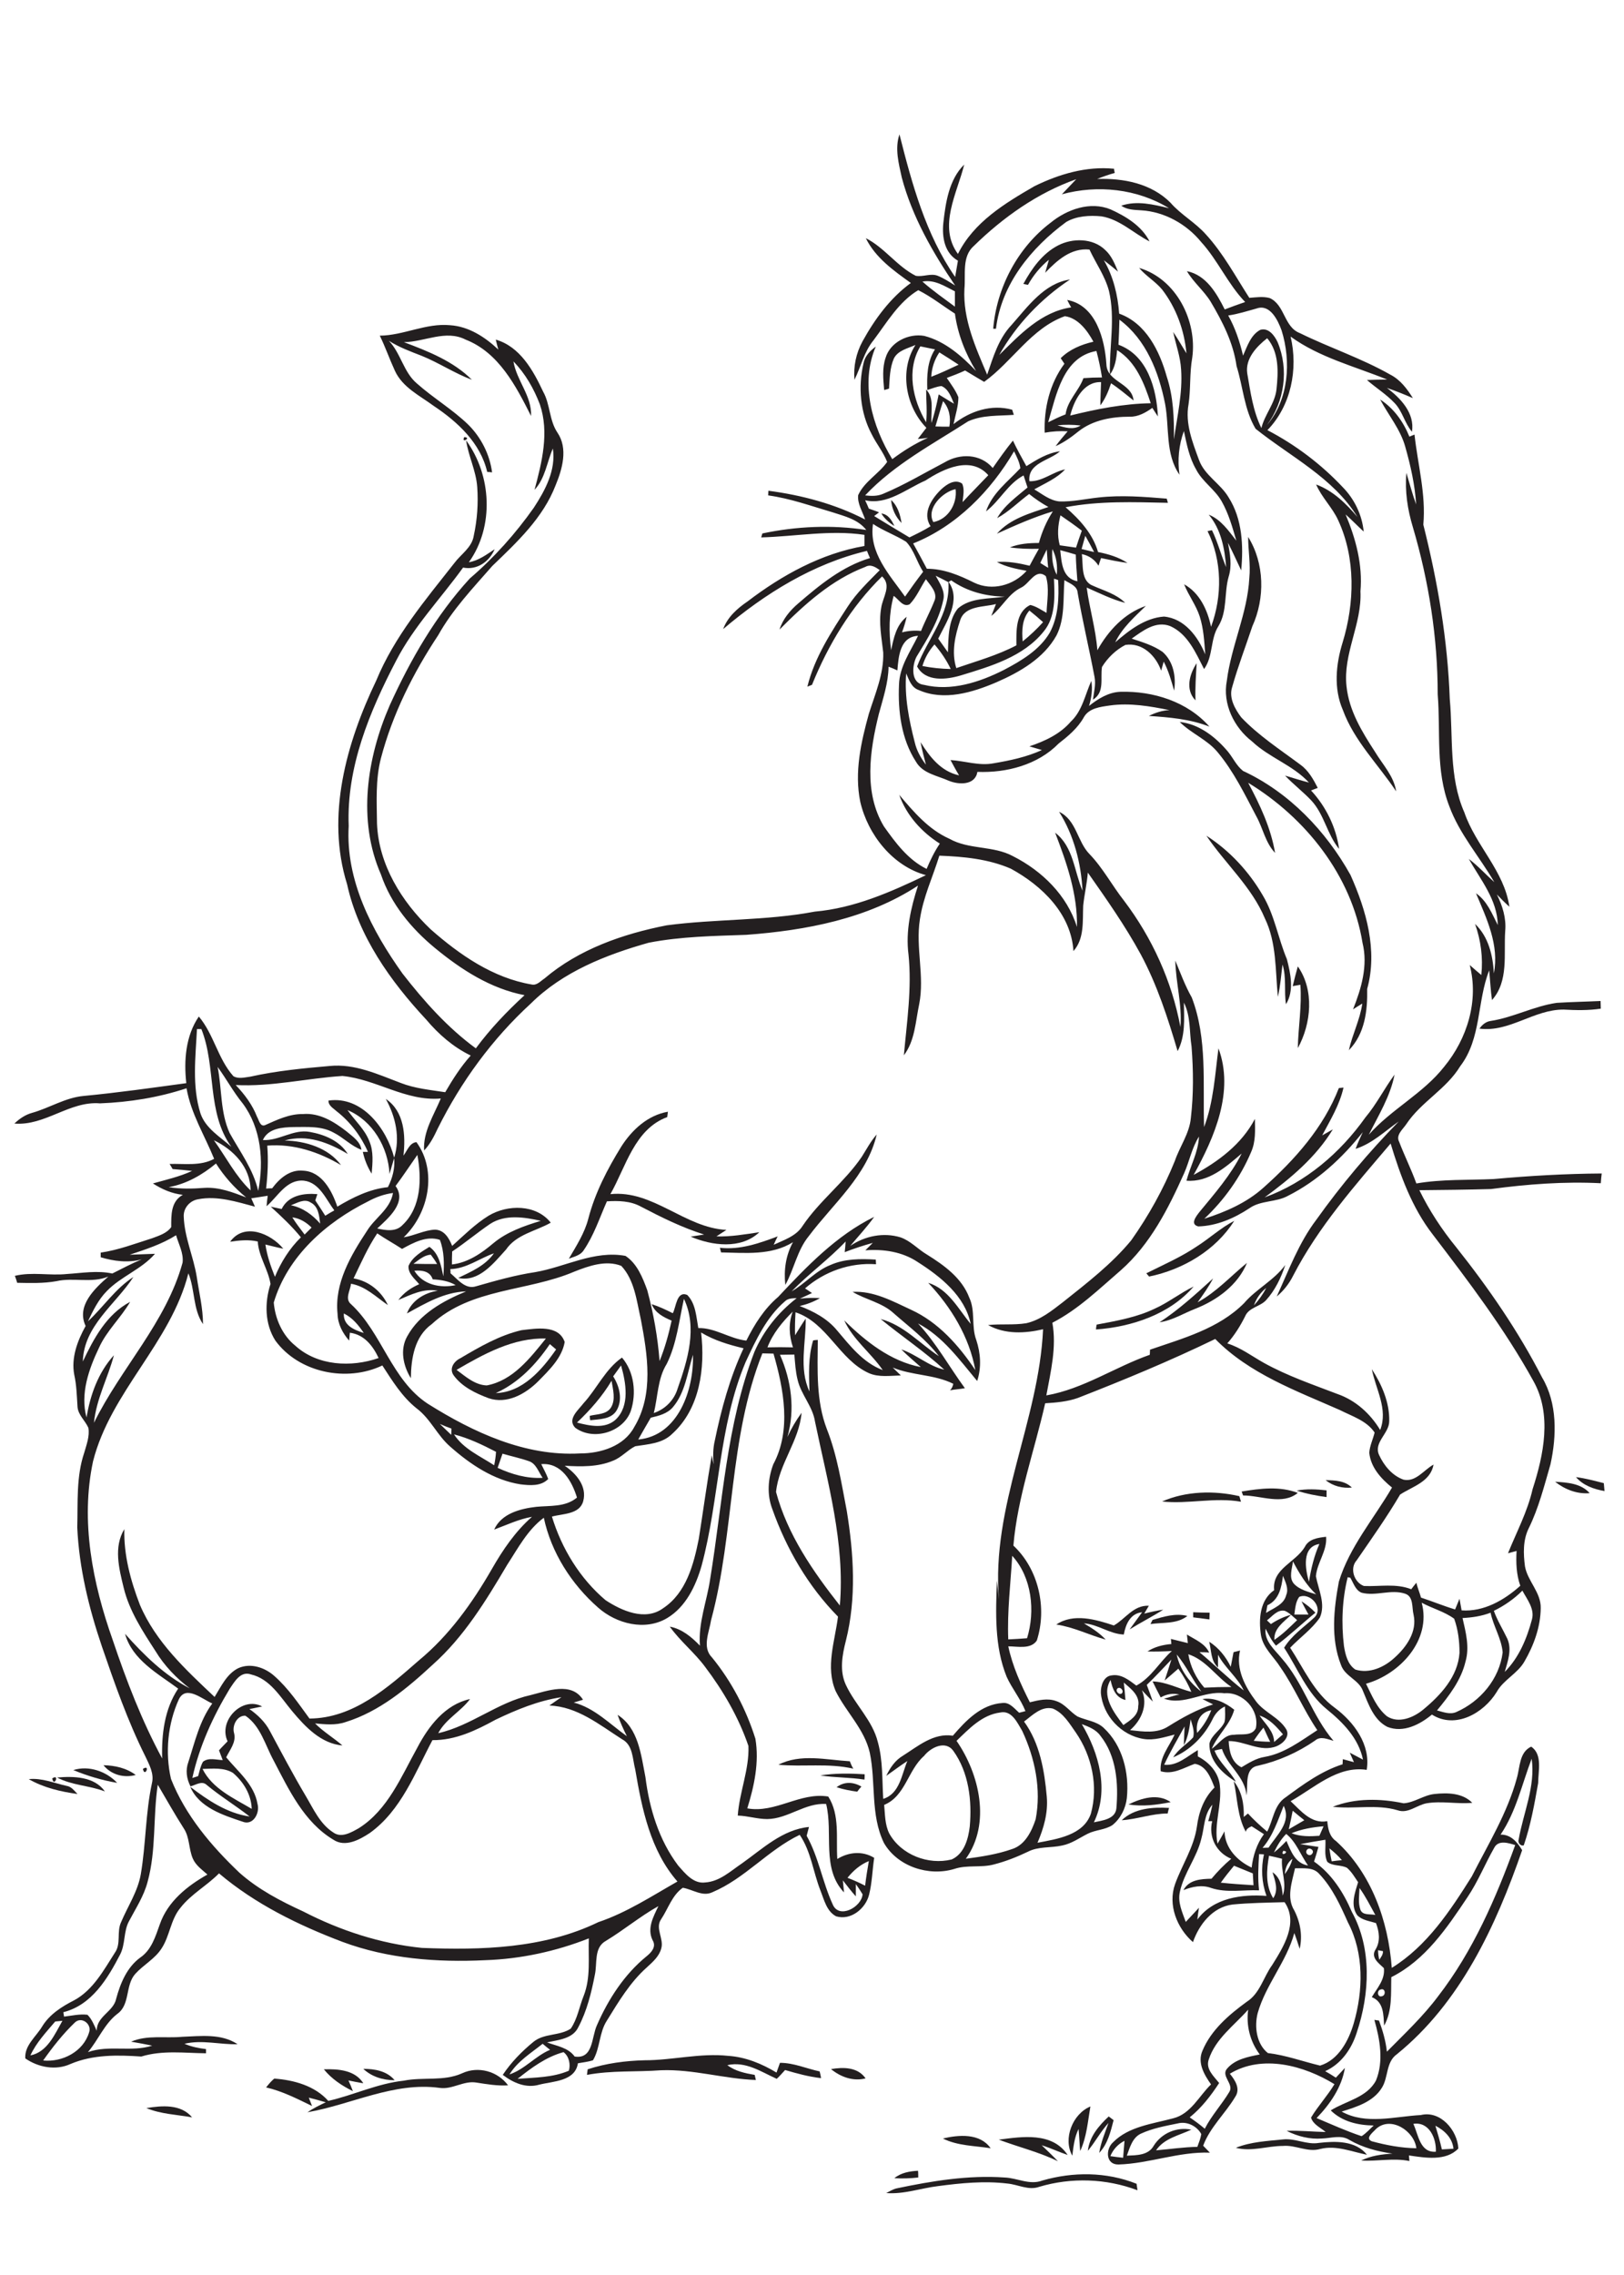 <?xml version="1.0" encoding="utf-8"?>
<!-- Generator: Adobe Illustrator 21.0.2, SVG Export Plug-In . SVG Version: 6.00 Build 0)  -->
<svg version="1.2" baseProfile="tiny" id="Layer_1" xmlns="http://www.w3.org/2000/svg" xmlns:xlink="http://www.w3.org/1999/xlink"
	 x="0px" y="0px" viewBox="0 0 700 980" overflow="scroll" xml:space="preserve">
<path fill="none" d="M433.2,257c-8.2-0.1-16.4-2.2-23.1-7c-0.3,0.2-0.8,0.5-1.1,0.7c0,0,0,0,0,0c5.5,7.9-1,17.1-4.5,24.4
	c1.4,1.9,2.8,3.9,4.2,5.9c0.1-6.4,0.1-13.7,4.4-18.9C418.6,257.3,426.5,258.1,433.2,257z"/>
<path fill="none" d="M440.7,276.2c3.2-2.5,6.1-5.3,8.8-8.3c-2-1.7-4-3.4-6-5.1C440.5,266.6,440.4,271.6,440.7,276.2z"/>
<path fill="none" d="M397.6,287c4,0.7,8.1,1.2,12.2,1.3c-1.8-3.9-4.2-7.4-7-10.5C400.4,280.4,398.7,283.5,397.6,287z"/>
<path fill="none" d="M451,248.3c-4.5-3.6-7.1,3.2-10.6,4.9c-5.6,2.7-8.2,8.5-12.9,12.2c0.6-1.7,1.3-3.4,2-5.1
	c-5.3,1.4-13.3,0.6-15.4,6.9c-2.2,6.6-3.9,13.9-1.7,20.7c8.7-3,17.7-5.6,25.9-9.8c0-6.1-0.5-14.3,6-17.4c2.6,0.6,4.9,2.2,7.2,3.5
	C451.5,258.9,452.5,253.4,451,248.3z"/>
<path fill="none" d="M454.6,249.3c0.3,7.7,0.8,16.5-4.5,22.8c-8.8,10.8-22.8,14.9-35.5,18.8c-6.3,1.9-15.3,3-19-3.8
	c4.5-12,14.4-22.6,13.5-36.3c-1.8-0.9-3.7-1.8-5.5-2.8c1.6,3.2,4.2,6.6,3.3,10.4c-1.9,9-6.9,16.9-11.6,24.6
	c-1.9,3.8-2.5,11.4,3.2,12c11.8,2.9,24-1,34.5-6.4c7.5-3.9,15.3-8.5,19.8-16.1c3.8-6.9,4.1-15,3.9-22.6
	C455.9,249.7,455,249.4,454.6,249.3z"/>
<path fill="none" d="M451.2,236.7c-0.9,1.9-1.8,3.8-2.8,5.8c1.1,0.7,2.2,1.4,3.3,2.1C451.5,242,451.3,239.4,451.2,236.7z"/>
<path fill="none" d="M457,237c0.6,5.4,0.9,12.1,7.4,13.3c-0.3-3.8-0.6-7.6-0.7-11.5C461.5,238.2,459.2,237.6,457,237z"/>
<path fill="none" d="M455.5,247.6c0.4-3.8-0.1-7.7-1.9-11.1C453.3,240.4,453.7,244.2,455.5,247.6z"/>
<path fill="none" d="M535.9,153.1c1.8-4,3.3-8.9,7.4-11.1c3.6-1,6.2,2.5,7.5,5.3c4.9,11.7,3,25.6-4.6,35.7
	c9.3-11,10.4-27.4,6.3-40.8c-1.6-4.4-5.1-11.5-10.8-9.4c-4,1.1-8,2.4-12.1,2.9C532.5,141.2,534.5,147.1,535.9,153.1z"/>
<path fill="none" d="M411.9,210.7c-5.7,1.1-12.8,8.4-9.6,14.2C408.8,223.7,412.7,217.1,411.9,210.7z"/>
<path fill="none" d="M644.1,795.9c-4.1,7-7.1,14.7-11.6,21.4c-8.8,13.2-18.3,27-32.8,34.4c-0.1,7,0.5,14.5-3.1,20.9
	c-0.3-4.7-0.1-10.2-5.3-12.3c2.3-3.9,5.8-7.6,5.2-12.5c-2.2-2.1-5.8-4.6-3.6-8c2.1-3.6,1.5-7.7,0.2-11.4c-2.7-1-6-1.3-8.1-3.4
	c-3-4.3-1-9.7,0.4-14.2c-1.5-2.1-2.8-4.4-4.8-6.2c-2.6-1.4-6.2-0.6-8.5-2.6c-1.4-2.9-0.6-6.4-0.8-9.5c-3.6,0.6-7.3,1.2-10.9,1.9
	c2.6,0.4,5.2,0.8,7.9,1.2c-0.6,2.1-1.2,4.2-1.9,6.3c7.6,5.4,12.7,13.3,16.3,21.7c8.8,15.8,7.7,35.4,2.1,52
	c-2.2,7-6.7,13.5-13.6,16.6c1.6,0.9,3.1,1.8,4.6,2.8c1.3-1.4,2.6-2.8,3.9-4.2c-1.4,8.4-6.4,15.5-12.2,21.6
	c6.4,2.7,12.8,5.6,19.4,7.8c2-1.2,3.5-3,5.2-4.6c-6.8-0.1-13.6-1.6-18.5-6.5c6.6-4.1,15.7-5.4,19.5-12.9c3.4-8.3,1.8-17.8-0.7-26.1
	c0.5,0.1,1.5,0.2,2,0.3c1.6,4.3,2.8,8.8,3.4,13.4c7.6-7.8,15.6-15.2,22.1-23.9c15-19.5,24.9-42.2,33.2-65.1
	C650.2,793.9,645.9,792.5,644.1,795.9z"/>
<path fill="none" d="M457.1,222c-1.1,4.2-1.4,8.6-0.3,12.9c2.3,0.3,4.7,0.7,7,1c0.8-2.5,1.6-4.9,2.5-7.3
	C463.3,226.3,460.2,224.1,457.1,222z"/>
<path fill="none" d="M595.1,856.9c-1.9,0.3-1.5,3.6,0.5,2.9C597.5,859.5,597.1,856.3,595.1,856.9z"/>
<path fill="none" d="M397.6,121.3c4.4,3.9,9.3,7.2,14,10.8c0-2.2,0-4.4,0-6.6C407.2,123.4,402.8,120.3,397.6,121.3z"/>
<path fill="none" d="M399.4,244.8c7.3,0.1,14,2.8,20.4,6c7.8,3.7,17,1.3,22.6-5.1c-4.4-0.8-8.8-1.6-12.8-3.8
	c4.8-0.3,9.5,0.5,14.1,1.6c1.3-2.5,2.6-4.9,4-7.3c-4.2,0-8.4,0-12.5-0.6c3.9-1.6,8.2-1.9,12.5-1.9c1.3-4.8,3.3-9.4,6-13.6
	c-8.3,2.5-16.2,6.1-24.1,9.6c5.7-6.5,14.3-8.8,22.2-11.5c-2.9-1.6-5.6-3.6-8.3-5.6c-4.6,3.5-8.8,7.6-13.8,10.4
	c3.1-5.5,8.4-9.1,13.1-13.2c-0.6-1.7-1.1-3.5-1.7-5.2c-6.8,3.6-10.2,10.9-16.2,15.5c2.6-7.8,9.5-12.8,14.8-18.6
	c-0.3-2.6-1.6-4.9-2.7-7.3c-10,17.1-24.9,32.2-43.6,39.5C395.4,237.6,397.4,241.2,399.4,244.8z"/>
<path fill="none" d="M402.9,259.1c1.7-3.6-1.7-6.8-3.6-9.5c-2.4,3.6-4,7.7-7,10.8c-2.9,1.5-4.8-2.3-6.9-3.6
	c-2.2,7.6-2.1,15.6-1.1,23.4c1.1-5.3,2.2-11,6.7-14.4c-0.6,2.3-1.2,4.5-2,6.7c2.7-0.7,5.6-0.9,8.4-0.4
	C398.9,267.6,401.1,263.5,402.9,259.1z"/>
<path fill="none" d="M546.2,145.7c-4.6,3.6-9.5,8.8-8.6,15.1c1.4,8,2.5,16.3,6.1,23.7c1.4-5.8,5.8-10.6,6.5-16.6
	C551,160.4,551.4,151.9,546.2,145.7z"/>
<path fill="none" d="M111.4,513c2.4-12.8,1.2-27-6.7-37.7c-4-4.9-7-10.5-10.8-15.7c1.8,9.4,1.1,19.6,5.2,28.5
	C103.6,496.2,109.2,503.8,111.4,513z"/>
<path fill="none" d="M86.8,443.4c-0.5,0-1.4,0-1.9,0c-0.5,12.1-2.2,24.5,1.5,36.3c2.2,6.5,8.5,10,13.3,14.4
	C88.9,479.2,93.3,459.6,86.8,443.4z"/>
<path fill="none" d="M467.8,230.8c-0.5,1.9-1.1,3.8-1.6,5.7c1.8,0.4,3.6,0.9,5.4,1.3C470.3,235.4,469.1,233.1,467.8,230.8z"/>
<path fill="none" d="M108,512.8c0-9.9-7.4-17.6-15.8-21.6C97.4,498.4,101.5,506.5,108,512.8z"/>
<path fill="none" d="M40.4,612.9c11.5-23.7,31.1-43.2,38.2-69c0.5-4.1-1.7-8-2.8-11.8c-6.2,3.9-13.1,6.1-20,8.4
	c3.6-0.1,7.3-0.3,10.9-0.4c-5.8,6.8-14.6,9.7-20.7,16c-3.7,3.7-5.9,8.5-8.2,13.1c6.6-6.2,11.8-14.1,19.6-19.1
	c-7.6,11.8-21.4,21-21.8,36.4c4.7-9.9,10.3-20.3,20.4-25.7c-4,6.9-10.1,12.4-13.4,19.7c-4.4,9.2-8.2,19.9-5.4,30.1
	c1.6-9.7,5.1-19.3,11.7-26.8C46.4,593.6,41.4,602.7,40.4,612.9z"/>
<path fill="none" d="M591.3,922.4c6.2,1.8,12.7,2.9,19.2,3c-0.9-7.6-11.1-14.1-17.4-8.3C591.9,918.5,588.2,921.1,591.3,922.4z"/>
<path fill="none" d="M162.6,529.2c3.7,0.8,8.1,1.6,11-1.6c8-7.6,8.3-20,6.3-30.1c-3.2,4.5-6.2,9-9.4,13.4
	C175.6,517.9,167.3,524.8,162.6,529.2z"/>
<path fill="none" d="M76.8,727.4C68,720.9,57,715,53.7,703.8c8.1,9.2,17,17.8,27.9,23.5c-5.9-4.4-11.1-9.7-14.8-16.1
	c-5.5-8.6-11.3-17.3-13.7-27.3c-2-8.2-4.5-17.5,0.3-25.2c-0.3,11.2,2.8,22.2,6.7,32.6c6.9,15.9,19.8,28,32.2,39.7
	c2.8-4.5,5.3-9.8,10.2-12.4c5.3-2.4,11.5-0.3,15.6,3.4c6,5.2,10.4,11.9,15.1,18.3c18.9-0.1,33.7-13.3,47.1-25
	c13.1-10.8,23.1-24.8,31.5-39.4c4.8-8.3,10.1-16.2,17.3-22.5c-5.7,1-10.9,3.5-16.3,5.5c3.1-6.9,11.3-9,18.1-9.8
	c6-0.6,12.6,0.2,17.6-4c-2.2-7.2-6.7-15.1-15.4-14.4c1.1,2.1,2.3,4.2,3,6.4c-3.1,3.2-8,2.8-12,2.3c-11.6-1.8-21.6-8.6-30.2-16.2
	c-5.6-4.8-8.5-12-14.5-16.5c-6.3-5-10.5-11.9-14.8-18.5c-15.4,7.3-35.9,3.2-46.1-10.7c-4.6-7.3-4.7-16.5-2.1-24.4
	c-1.1-6.2-5.1-11.8-5.5-18.3c-3.9-0.9-8-0.5-11.9,0.1c6.1-8.4,17.5-3.5,22.9,3c-2.6-0.6-5.2-1.2-7.7-1.8c0.8,4.8,2.3,9.4,4.1,13.9
	c2.6-6.4,6.3-12.2,11.2-17c-3.9-4.9-8.5-9-13-13.2c1.6,0.3,3.1,0.7,4.7,1c2.9-5.9,9.5-6.9,15.4-6.4c-0.3,0.9-0.6,1.8-0.9,2.7
	c1.5,2.2,2.9,4.4,4.3,6.6c1.3-0.8,2.6-1.5,3.9-2.3c-3.7-4.7-6.4-12-13.1-12.8c-7.5-0.7-11.2,6.8-16.1,11c0.1-1.5,0.3-3,0.5-4.5
	c-2.4,0.4-4.7,0.7-7.1,1.1c0.5,1.2,1.1,2.4,1.6,3.6c-7.9-2.1-16.2-4.8-24.5-3.2c-3.6,0.6-6.4,3.8-6.2,7.5c0.3,8.9,4.2,17.2,5.6,25.9
	c1,6.8,2.7,13.5,2.7,20.4c-4.4-6.5-3.4-14.8-6.3-21.9c-7.5,30-33.5,51-41.1,81c-5.5,25.8-0.2,52.5,8.5,77
	c5.9,17.5,12.6,34.7,21.3,51C69.6,747.1,70.9,736.2,76.8,727.4z"/>
<path fill="none" d="M88.1,511.7c6.3-0.4,12.2,1.9,18,4.1c-5.1-4.1-9.5-9-13-14.6c-5.9,5-12.7,8.8-20.4,10.2
	C77.8,512.2,83,512.1,88.1,511.7z"/>
<path fill="none" d="M451.8,181.9c2.5-1.2,5-2.3,7.5-3.4c0.8-6,5.7-10.1,7.7-15.6c2.7-0.2,5.3-0.3,8-0.3c-0.6-3.8-1.5-7.6-2.4-11.4
	C458.2,153.8,455.2,170.2,451.8,181.9z"/>
<path fill="none" d="M397.9,246.3c-2.6-4.2-3.9-9.2-7.3-12.9c-4.5-2.9-9.7-4.7-14.3-7.7c-1.9,12.4,7.1,22,13.7,31.3
	C392.6,253.4,395.2,249.8,397.9,246.3z"/>
<path fill="none" d="M413.2,157.1c-2.7-1.8-5.5-3.6-8.3-5.3c-2.1,3.1-3.3,6.8-3.5,10.5C405.4,160.8,409.3,158.9,413.2,157.1z"/>
<path fill="none" d="M455.8,183.3c3.3,1,6.8,2,10,0.1C462.4,182.9,459.1,182.9,455.8,183.3z"/>
<path fill="none" d="M376.8,222.3c5,3.1,10.1,6.2,15.2,9.2c3.1-1.5,6.2-3,9.1-4.8c-3.7-5.7,0.5-12,4.7-16c2.3-2.1,5.8-4.5,8.9-2.4
	c1.3,2.5,0.4,5.4,0.2,8c3.7-3.9,7.4-7.7,11.1-11.6c-7.6-8.6-19.3-2.8-27.1,2.3c-8.3,3.6-16.4,10.6-26,8.5c0.5,1.2,1,2.4,1.6,3.6
	c1.5,0.5,3,1,4.5,1.5C378.2,221.2,377.5,221.7,376.8,222.3z M388.6,225.3c-2.6-2.7-4.2-6.2-4.5-9.9
	C386.9,217.9,388,221.6,388.6,225.3z M385.5,226.6c-2.3-1.4-4.3-3.2-5.6-5.4C382.8,221.5,384.4,224,385.5,226.6z"/>
<path fill="none" d="M401.5,182.1c1.3-4,2.3-8.2,3.1-12.3c2.2,1.4,4.4,2.8,6.6,4c-1.2-2.8-2.3-6.3-5.4-7.6c-2.1,0.1-4.1,1-6.1,1.7
	c-0.2-6-0.1-12.2,3.3-17.5c-2.1-0.4-4.2-0.9-6.3-1.3c-6,10.1-3.3,23.2,2.5,32.7c0.5-4.7-0.1-9.4,0-14.1
	C402.9,171.6,401.1,177.4,401.5,182.1z"/>
<path fill="none" d="M381.2,212.9c9.1-3.8,17.7-8.9,26.4-13.5c6.6-4.1,15.5-3.8,20.8,2.4c2.8-4,5.6-8,8.7-11.8
	c1.7,3.8,3.7,7.4,5.8,11c4.5-2.8,9.1-5.7,14.5-6.4c-4.6,4-14.1,5-13.2,12.9c5.6,0.2,10-4,15.4-5.1c-3.6,4-8.7,6-13.3,8.6
	c3.4,2,6.7,4.8,10.8,5.2c5.7,0.2,11.3-1.1,16.9-1.7c9.8-1.1,19.6-0.3,29.4,0.5c0.1,0.4,0.4,1.3,0.5,1.8c-14.7-0.3-29.5-0.9-44.1,1.9
	c6,5.3,11.6,11.4,14,19.3c4.4,0.9,8.8,2.2,12.7,4.7c-3.8-0.5-7.6-1.3-11.4-2.1c-0.4,1.1-0.7,2.2-1.1,3.3c-1.6-2.6-4.1-4.5-7.2-5
	c0.7,4.7-0.6,11.7,5,13.7c4.7,2.2,9.9,3.5,13.7,7.3c-5.8-1.5-11.2-4.2-16.6-6.6c1.1,9.1,3.9,17.9,4.6,27c4.6-8.5,11.5-16,20.9-19.1
	c-4.9,4.7-10.2,9.4-13.2,15.7c5.9-5.2,12.8-10.5,21-11.1c8.8,0.8,14.6,8.7,17.8,16.3c-0.4-5.5-0.6-11.1-2.4-16.4
	c-1.6-4.9-4.8-9.1-6.7-13.8c6.8,3.7,10.1,11.1,11.6,18.3c4.9-13.2,4.8-28.4-1.5-41.2c0.6-0.1,1.3-0.3,1.9-0.4
	c2.4,5.1,3.8,10.7,6.1,15.9c-0.6-8-2.3-16.3-7.5-22.6c5.3,2.1,8.5,6.9,11.9,11.2c-1.7-5.8-3.3-11.6-6.3-16.9
	c-2.9-5.2-8.4-8.5-11.1-13.9c-2.9-5-4-10.8-5.2-16.4c-2.2,6-2.9,12.5-1.9,18.8c-6.1-8.9-4.3-20.4-6.2-30.5
	c-2.7-13.6-8.2-27.7-19.7-36.3c-0.1,3.6-0.2,7.2-0.4,10.8c12.5,4.7,16.3,19,17,30.9c-0.8-1.2-1.6-2.5-2.4-3.7
	c-2.8,2.1-6.1,4-9.7,3.8c-7.7,0-15.9,1.4-22.1,6.3c-3.1,2.5-6.2,4.8-9.9,6.4c1.7-2.2,3.5-4.3,5.2-6.4c-3.3-0.2-6.6,0-9.9,0.6
	c-0.5-10.5,2.1-21.3,8.5-29.7c-0.5-0.8-1.1-1.6-1.6-2.4c3.9-3.8,8.9-5.9,14.1-7.1c-2.6-4.9-6.6-10.2-12.3-11
	c-14.5,5.2-22.7,19.6-34.8,28.3c-2.7-1.6-5.4-3.3-8.2-4.9c-2.6,1.1-5.2,2.2-7.9,3.2c1.7,2.7,3.7,5.3,5,8.3c0,4-1.3,7.8-2.1,11.6
	c7.1-5.6,16.4-8.7,25.3-6.2c0.2,0.5,0.5,1.6,0.7,2.2c-6.6,0.5-13.5,0.1-19.7,2.8c-15.2,9.8-31.8,18.4-43.9,32
	C376,213.9,378.7,214,381.2,212.9z"/>
<path fill="none" d="M552.7,800.8c-1.9-0.5-3.7-0.9-5.6-1.3c-1.2,6.1-1.7,12.8,1.8,18.3c2.3-3.6,0.8-7.5-0.3-11.2
	c3.4,2.3,4.1,6.3,4.4,10.1C554.8,811.4,552.1,806.1,552.7,800.8z"/>
<path fill="none" d="M618.9,926.9c0.3-5.8-2.8-13.1-9.7-12C611.3,919.7,612,927.4,618.9,926.9z"/>
<path fill="none" d="M567.3,686.8c-4.2-4-7.3-9-10-14.2c-0.4,3.1-1.9,6.9,0.4,9.6C560.2,684.9,564,685.6,567.3,686.8z"/>
<path fill="none" d="M568.7,665.1c-7.7,1.2-6.1,10.8-4.5,16.3C565.1,675.8,566.4,670.3,568.7,665.1z"/>
<path fill="none" d="M562.2,784.1c-1.7-1.4-3.3-2.7-5-4.1c-0.5,2.7-1.1,5.4-1.7,8C557.7,786.7,559.9,785.4,562.2,784.1z"/>
<path fill="none" d="M554.4,687.2c1.2-2.9-0.4-5.7-1.4-8.3c-0.6,5-1.7,10.3-6.7,12.7c-0.2,1.1-0.4,2.3-0.5,3.4
	C549,692.8,553.5,691.4,554.4,687.2z"/>
<path fill="none" d="M530.8,726.7c-6.5-4.3-10.9-11.6-18.6-14.1c1,5.4,3.3,10.3,6.9,14.4C523,726.9,526.9,726.7,530.8,726.7z"/>
<path fill="none" d="M517.8,728.7c-3.8-5.2-6.5-11.1-10.6-16C508.5,719.1,512.6,724.8,517.8,728.7z"/>
<path fill="none" d="M547.5,750.2c-1-2-1.9-4-2.9-6.1c-1.5,1.8-2.9,3.8-4.3,5.7C542.7,750,545.1,750.2,547.5,750.2z"/>
<path fill="none" d="M553,747.1c-2.8-3.3-5.8-6.7-10.1-8.1c2.4,3.6,6.2,6.7,6.3,11.4C550.5,749.3,551.7,748.2,553,747.1z"/>
<path fill="none" d="M592.7,824.9c-2.1-3.9-4.1-7.9-6.8-11.6c-0.1,3.1-0.6,6.3,0.3,9.3C587.3,825.2,590.5,824.4,592.7,824.9z"/>
<path fill="none" d="M553.3,777.9c-2.5,6.3-4.6,12.9-9.1,18.1c0.6,0,1.9-0.1,2.6-0.1C550.3,790.5,556.8,784.9,553.3,777.9z"/>
<path fill="none" d="M594.5,844.2c0.9-1.1,1.7-2.3,1.6-3.8c-0.5-0.1-1.6-0.3-2.1-0.4C594,841.5,594.2,842.8,594.5,844.2z"/>
<path fill="none" d="M578.4,801.3c-1.6-1.9-3.4-3.5-5.4-5c0.3,1.9,0.7,3.7,1,5.6C575.5,801.6,576.9,801.4,578.4,801.3z"/>
<path fill="none" d="M568.7,790.8c0.6-1.4,1.2-2.8,1.8-4.1c-4.7,0.4-9.4,1.2-13.8,3C560.5,791.3,564.6,791.1,568.7,790.8z"/>
<path fill="none" d="M565.6,798.6c1.2-1.5-1.3-3.2-2.3-1.6C562.2,798.4,564.6,800.1,565.6,798.6z"/>
<path fill="none" d="M554.3,789.9c-2.2,2.3-3.9,5.1-5.3,8c2-1.4,3.8-3.2,5.4-5c1.9,4.4,3.9,9.8,9.3,10.6
	C560.6,799.1,558.7,793.4,554.3,789.9z"/>
<path fill="none" d="M549.4,706.5c3.6-2.4,6.7-5.5,9.8-8.5c-1.7-1.4-3.3-3.1-5.3-4c-3.3-0.7-5.4,2.4-7.7,4.1c0.5,0.5,1.1,1,1.7,1.6
	c2.7-1.8,5.6-3.2,8.8-3.9C553.4,698.8,549.1,701.5,549.4,706.5z"/>
<path fill="none" d="M478.6,928.8c1.8,0.2,3.7,0.4,5.5,0.7c0.2-2.4,0.4-4.8,0.5-7.2C481.9,923.7,479.8,926,478.6,928.8z"/>
<path fill="none" d="M507.7,914.6c-5.4,1.1-10.9,2.1-15.9,4.4c-3.7,1.7-4.8,6-6.1,9.5c4.2-0.1,9.3,0,11.6-4.3
	c3.4-5.4,9.9-8.2,16.2-6.9c-5.3,2.5-11.6,3.8-15.2,8.9c5.9-0.5,11.8-1.3,17.8-1.5c0.7-1.8,1.4-3.6,1.8-5.5
	C516,915.7,511.7,913.6,507.7,914.6z"/>
<path fill="none" d="M553.8,807.3c1.6-1.9,2.7-4.2,3.3-6.6C554.9,802.2,554,804.7,553.8,807.3z"/>
<path fill="none" d="M583.4,871.7c4.1-14.1,4.5-30.2-2.5-43.5c-3.3-7.3-6.6-14.9-12.3-20.8c-2.6-3-7-2.4-10.5-2.5
	c-1.3,5.9-3.8,12.6-0.3,18.2c2.6,5,3.6,10.9,2.3,16.5c-0.7-2.3-1.5-4.6-2.3-6.8c-3.4,12.4-12.3,22.2-15.8,34.5
	c-1.5,5.8-0.5,13.2,4.4,17.2c7.7,1,15,3.6,22.5,5.5C576.9,887.4,581.2,879.2,583.4,871.7z"/>
<path fill="none" d="M538,865.7c-6.1,6.7-14.1,12.5-17,21.5c-1.4,4.1,2.2,7.2,4.5,10.1c-3.6,5.5-7.6,10.7-12.7,14.8
	c2.3,1.5,4.4,3.2,6.5,4.9c2.9-5.7,7.3-10.5,10.6-15.9c2.2-3.4-3.9-6.9-0.9-10.1c3.5-3.9,9-4.9,14-6
	C538.8,879.4,537.1,872.6,538,865.7z"/>
<path fill="none" d="M626.5,925.6c-0.5-4.6-3.9-7.8-7.8-10c1.1,3.4,2.1,6.8,2.8,10.2C623.2,925.7,624.8,925.6,626.5,925.6z"/>
<path fill="none" d="M553.1,797.3C551.6,800.3,556.5,797.4,553.1,797.3L553.1,797.3z"/>
<path fill="none" d="M516,746.5c2.6-2.8,4.7-6.2,6.1-9.8C517.2,737.6,515.3,741.9,516,746.5z"/>
<path fill="none" d="M518.5,731.9c5.1-0.8,9.8,1.5,13.7,4.6c-1.8,6.4-7,10.8-9.7,16.8c3.1-2.1,5.4-6.1,9.5-6
	c3.2-0.5,7.7,0.7,9.5-2.8c1.7-7.9-5.6-15.8-13.6-15.1c-8.9-1.2-17.5,5.5-26,2.3c2.3-0.3,4.4-1.4,6.7-1.7c-2.8-0.8-5.6-0.2-8.1,1.2
	c-1.3-2.3-2.4-4.6-3.5-6.9c5.9,0.2,11.1,3.1,16.7,4.5c-1.5-3.5-3.5-6.8-5.6-10c-2,1.7-3.9,3.4-5.9,5.1c1-3,2-5.9,2.9-9
	c-3.6,3.6-6.9,7.4-10.6,10.9c0.9,2.4,1.8,4.8,2.6,7.2c-1.6-1.6-3.1-3.3-4.7-4.9c2.7,6.4-0.2,12.9-5.1,17.2
	c5.5,0.6,11.7,1.6,16.6-1.7c6.1-3.9,12.4-7.4,19.4-9.5C521.5,733.4,520,732.7,518.5,731.9z"/>
<path fill="none" d="M483.6,729.4c1-1.2-0.9-3.1-2-2C480.6,728.5,482.5,730.4,483.6,729.4z"/>
<path fill="none" d="M490.7,735c0.9-4.6-3.2-7.6-6.2-10.2c0.3,2.5,0.5,5,0.7,7.5c-4.2-1-5.6-4.8-6.4-8.6c-4.2,6.8,1.5,14.1,5.6,19.4
	C487.1,741.1,490.8,739,490.7,735z"/>
<path fill="none" d="M526.3,811c4.7,0.5,9.4,0.8,14.1,1.1c-0.1-1.7-0.2-3.4-0.3-5.1c-2.7-1.1-5.4-2.2-8.1-3.3
	C529.9,806.1,528,808.5,526.3,811z"/>
<path fill="none" d="M545,798.9c-0.5,0-1.6-0.1-2.1-0.1c-0.3,5.2-0.6,10.4,0,15.6c-6.9-0.4-13.9,1.1-20.6-1c-4-1.5-8.2-0.6-12,0.9
	c2.4-4.5,7.5-4.8,12.1-4.9c2.6-3.1,5.4-6,8.5-8.6c-6.5-2.6-10-9.4-8.2-16.2c-0.4,0-1.3,0-1.7,0c0.7-2.3,1.3-4.7,1.8-7.1
	c-3.6,4-3.4,9.7-4.8,14.7c-1.9,8-7.4,14.7-9.2,22.7c-1.1,4.5,1.1,8.9,2.5,13.1c1.9-2,3.8-4.1,5.7-6.1c-0.2,1.7-0.5,3.4-0.7,5.1
	c6.9-9.4,19.2-11,30-10.1C544,811.1,543.7,804.9,545,798.9z"/>
<path fill="none" d="M525,794.1c1-1.7,2-3.5,3-5.3c0.2,7.2,5.5,12.7,11.7,15.6c0.6-5.2,2.2-10.2,5.3-14.4c-1.8-1.1-3.5-2.3-5.3-3.4
	c-1.1,0.6-2.4,1-2.5,2.4c-3.7-6.6-3.6-14.5-5.2-21.8c3.4,4.4,4.4,9.9,4.3,15.4c0.6-0.5,1.2-1,1.8-1.5c2.6,2.8,5.3,5.4,8.3,7.8
	c2.6-4.9,2.9-11.5,8-14.8c7.6-5.6,15.4-11.3,24.5-14.2c0-0.6,0.1-1.7,0.1-2.2c1.6,0.4,3.2,0.8,4.8,1.3c-0.6-1.4-1.3-2.8-1.8-4.1
	c1.9,1,3.8,2,5.7,3c-1.8-9.2-8.5-16.1-15.6-21.7c-8.5-7-12.4-17.6-18.4-26.5c3.4-5.3,8.6-8.9,13.1-13.1c4.1-4.1-1.9-10.9-6.6-8.8
	c-1.6,2.2-1.7,5-2.1,7.6c2,0,4.1,0,6.1,0c-1-1.9-2.1-3.7-3-5.7c2.2,1.4,4.2,3,6,4.9c-5.7,4.7-11.1,9.8-17,14.2
	c-1.9-2.2-3.2-4.8-4.5-7.3c-0.5,5.5,3.9,9,7,12.8c9.4,10.6,13.1,24.7,22.3,35.5c-2.6-0.7-5.6-2.3-8-0.1c-7.4,5.2-15.7,8.8-24.5,10.8
	c-6.1,0.9-4.3,8.4-5,12.8c-0.7-8.2-8.2-12.6-10.6-20c-1.1,0.2-2.1,0.5-3.2,0.7c2,5.2,6.6,8.6,9.2,13.4c-5.8-3.5-11.6-9.1-11.4-16.4
	c0.9-3.9,5.1-5.7,6.5-9.3c0.4-2.2,0.2-4.5,0.2-6.7c-2.5,1.1-4.3,3.2-5.4,5.6c-3.6,7.2-9.6,13.2-16.9,16.3c2.1-3.6,5.8-5.7,8.6-8.6
	c0.7-2.6-0.4-5.3-1.1-7.8c-0.5,3.8-1.1,7.7-2.9,11.2c0-2.7,0.2-5.4,0.3-8.1c-2.9,5.5-6.1,10.9-8.8,16.5c5.7,0.7,9.9-3.6,14.5-6.3
	c0,0.9,0,1.8,0,2.7c4.8,2.5,8.9,6.8,9.7,12.4C526.9,777.4,523.3,785.7,525,794.1z"/>
<path fill="none" d="M196.5,553.5c-3-1.8-6.5-2.3-9.9-2.5c-1.2-3.5-4.6-4-7.8-3.7C182.4,553.4,189.9,554.9,196.5,553.5z"/>
<path fill="none" d="M409.2,183.8c0.7-4,0-7.9-2.7-11c-1.2,3.6-2.2,7.3-3.3,10.9C405.2,183.8,407.2,183.8,409.2,183.8z"/>
<path fill="none" d="M341.6,565c-4.5,4.5-8.6,9.4-10.9,15.4c3.7,0,7.4,0,11,0C340.1,575.4,339.8,570,341.6,565z"/>
<path fill="none" d="M343.8,594.5c-0.9-3.6-1.1-7.3-1.4-10.9c-2.1,0-4.1,0.1-6.2,0.1c5,11.1,6.7,23.6,3.2,35.4
	c1.7-3.7,3.7-7.2,6.1-10.4c-1.1,12.2-9.9,22.1-11,34.1c4.9,18.3,15.9,34.2,27.5,48.9c2.3-26.8-5.3-53.2-10.8-79.2
	C350.3,605.8,345.3,600.9,343.8,594.5z"/>
<path fill="none" d="M440.5,745.5c-2.1-3.5-4.5-8.9-9.5-7.9c-7.8,1-13.4,7-18.8,12.2c9.9,14.3,14.9,35.7,4,50.8
	c6.8-1,13.6-1.9,20-4.2c5.6-1.8,8.4-7.7,10-12.9C448.8,770.7,446,757.3,440.5,745.5z"/>
<path fill="none" d="M341.3,556.2c5.9-3.4,10.4-8.9,16.8-11.4c6.1-2.7,12.9-2.7,19.5-2.3c0,0.5,0.1,1.5,0.1,2
	c-11.2-0.8-22.2,3.1-30.6,10.4c1,0.6,2,1.3,3,2c-1.7,0.8-3.5,1.7-5.2,2.4c2.8-0.3,5.7-0.3,8.6-0.2c-2.7,1.6-5.7,2.7-8.7,3.4
	c6,2.3,12,5.4,16.1,10.5c5.6,6.7,11.2,14,19.7,17.1c-5.2-7.4-12.8-13.1-16.6-21.4c9.3,9,20,17.6,33,20.1c-2.8-2.5-5.7-4.9-8.4-7.6
	c6.5,2.2,11.6,7.2,18.5,8.7c-8.6-7.9-18.4-14.4-27.4-21.8c9.9,2.6,16.8,10.5,25.1,16c-5.4-7.2-12.7-12.6-19.5-18.5
	c-5.1-4.6-12-5.8-17.7-9.2c9-0.5,17.2,4,25.2,7.7c11.8,5.4,20.7,15.4,27.7,26c-2.7-14.3-10.5-27.1-20.3-37.6
	c8.6,2.7,12.9,11.2,18.3,17.7c-2.5-12.1-13-20.4-22.9-26.7c-6.6-4.5-14.7-5.7-22.5-5c1.1-1,2.1-2.1,3.2-3.2c-4,1-8,2.4-11.9,3.8
	c0.1-1.5,0.2-3.1,0.4-4.6C357.4,542.4,348.7,548.6,341.3,556.2z"/>
<path fill="none" d="M410.9,754.1c-3.4-4.7-9.8-1.4-12.6,2.2c-7,6.1-8,17.4-17.2,21.1c0.3,4.1,0.2,8.5,2.2,12.3
	c5.2,9.2,16.8,13.8,26.9,11.2c5.5-2.4,7.2-8.9,7.9-14.3C419.1,775.6,417.7,763.3,410.9,754.1z"/>
<path fill="none" d="M343,559.5c-1.8,0.1-3.8,0-5.1,1.4c-8,6.9-12.5,16.7-16.9,26.1c-11.7,27.9-11.2,58.8-19,87.8
	c-2.5,8.7-6.8,17.6-14.8,22.5c-9.5,5.6-21.9,2.4-29.8-4.5c-11.5-10.1-20.1-23.7-23.4-38.7c-7,5.2-11.1,13.1-15.8,20.3
	c-9.1,15.4-18.6,31-32.1,43c-11,10.2-22.9,20.2-37.5,24.7c-4.3,1.5-8.8,1-13.2,0.6c3.6,3.6,8,6.2,11.8,9.5c-9.3-0.8-16-8-21.6-14.7
	c-5.1-6-9.6-14-17.8-15.9c-4.5-1.5-7.1,3.1-9.2,6.2c-7.2,11.9-13.1,24.8-16.1,38.4c0.6-0.2,1.9-0.6,2.5-0.8c0.6-2.1,1-4.3,2.1-6.2
	c2.4-1.9,5.7-0.9,8.5-0.7c-0.5-1.4-1.1-2.8-1.6-4.2c1.2-1.3,2.5-2.6,3.7-3.9c-4.1-8.8,6.4-19.6,14.9-15c-1.8,0.3-3.7,0.8-5.5,1.1
	c3.6,2.5,6.9,5.6,8.9,9.6c5,9.3,9.9,18.6,15.3,27.7c3.4,5.7,6.3,12.2,12,15.9c3.5,2.5,7.8-0.1,11-1.9c12.5-8,18.3-22.3,25.2-34.7
	c4.8-9.1,12-18.6,22.7-20.9c-4,5.4-10.5,8.5-13.7,14.7c14.1-3.2,25.6-13.3,39.8-16.4c7.2-1.8,17.6-5.9,22.6,2
	c-1.3,0.4-2.7,0.8-4,1.2c8.9,2.3,15.6,9.3,22.9,14.5c-1.5-3-2.9-6-4-9.2c9.1,5.7,10.2,17.2,12,26.8c1.7,13.5,5.8,27.1,14.1,38.1
	c3.1,3.4,6.6,7.9,11.7,7.3c6.2-0.5,10.9-4.9,15.8-8.2c8.9-6.3,17.5-14.6,28.9-15.7c-0.3,1.3-0.7,2.5-1,3.8
	c5.2,9.2,6.9,19.9,11.2,29.5c2.7,6.6,12.6,1.3,12.9-4.3c-0.9-1.6-1.9-3-2.9-4.4c0,1.8,0,3.5,0,5.3c-1.9-2.3-3.8-4.6-5.6-6.9
	c0.2,1.7,0.4,3.5,0.5,5.2c-9.7-10.4-4.6-25.5-7.7-38.1c-9.1-0.6-16.4,6.4-25.4,6.5c-4.3,0-8.4-1.4-12.7-1.5
	c0.7-10.1,4.9-19.8,4.6-30c-4.2-12.3-10.9-23.8-18.7-34.1c-4.6-6.2-10.7-11-15.2-17.3c5.3,1,9.4,4.5,13,8.2
	c-0.8-9.8,3-19.1,4.4-28.7c5.4-32.8,7-66.6,19.1-97.9C329.1,573.3,335.3,565.5,343,559.5z"/>
<path fill="none" d="M268,749c-9.7-6.2-19.3-14.1-31.3-14.5c1.7-1.2,3.5-2.4,5.2-3.6c-10,1.4-19.4,5.3-28.4,9.7
	c-8.4,4.6-17.4,9-27.2,8.8c-7.5,14.2-13.5,30.3-27,40c-4.5,2.9-10.6,6.3-15.7,2.9c-12.6-7.7-19.2-21.6-25.8-34.2
	c-3.6-6.6-5.6-14.8-12.1-19.2c-3.5-0.3-5.9,4.2-4.9,7.5c1,4-1.8,7.1-3.4,10.4c5.1,6.2,12.1,11.7,13.5,20.1c1.1,3.9-2,9.5-6.5,7.6
	c-8.5-2.8-18.8-6.1-22.5-15c7.6,5.9,15.9,11.5,25.6,12.8c-6-4.7-12.6-8.7-18.5-13.6c-2.1-2-4.8,0.2-7,0.6c-1.6-3.3-2.2-7-0.9-10.5
	c2.8-8.6,4.9-17.7,10.3-25.1c-4.3-1.8-11.3-8.1-14.4-1.8c-4.8,10.6-6,23-3.4,34.3c6.2,15.7,17.4,28.9,29.5,40.4
	c8.1,7.2,17.7,12.2,27.5,16.7c16,8.2,33.3,13.9,51.2,15.7c25.6,0.9,52.5,0.3,76-11.1c12.2-4.1,23-11.2,34-17.7
	c-11.7-13.4-15.3-31.3-18.2-48.3C272.6,757.5,272.8,751.5,268,749z"/>
<path fill="none" d="M256.5,850.7c-1.5,7.7-3.4,15.6-7.1,22.5c-2.5,5.1-8.6,5.6-13.5,6.6c4.2,1.5,9.1,2.2,11.9,6.1
	c8.1,1.2,7.3-8.3,9.6-13.5c4.9-11.2,11.8-21.9,21.4-29.7c2.1-1.7,4.3-4,2.6-6.9c-2.5-5.1,0.3-10.1,2.6-14.6
	c-8,4.4-14.9,10.3-22.7,15C256,839,257.6,845.8,256.5,850.7z"/>
<path fill="none" d="M374.5,801.7c-3.7,1.5-6.7,4.2-9.3,7.2c2.6,1,5.2,2.1,7.6,3.4C373.3,808.7,373.9,805.2,374.5,801.7z"/>
<path fill="none" d="M471.4,785c3.6-0.8,9.2-1.4,9.7-6c1-10.7,0.1-22.5-6.9-31.3c-1.9-2.7-5.1-4-8.1-5
	C473.6,755.3,478.1,771.2,471.4,785z"/>
<path fill="none" d="M108.5,779.2c-0.3-6.1-3.6-11.7-8.1-15.5c-3.9-2.4-8.7-1.8-13.1-1.7C91.5,770.5,100.7,774.6,108.5,779.2z"/>
<path fill="none" d="M451.3,774c0.6,6.9-1.4,13.5-4,19.8c8.4-1.6,19.8-3.1,23-12.5c3.3-11.9,0.4-25-6.5-35
	c-2.7-3.9-5.3-8.5-9.9-10.3c-4.9-1.2-8.8,2.9-12.3,5.6C448.3,750.9,450.3,762.7,451.3,774z"/>
<path fill="none" d="M644,693.9c1.5,4.2,3.9,8,5.8,12c2.1,4.6,0.2,9.7-1.1,14.3c6.1-6.1,9.5-14.3,11.7-22.5c1.2-4.6-2-8.6-4-12.5
	C652.7,688.8,648.5,691.7,644,693.9z"/>
<path fill="none" d="M617.4,531.7c-8.9-11.5-13.9-25.3-18.1-39.1c-15.3,17.9-31.1,35.8-42,56.9c-1.7,3.5-4.1,6.6-7.1,9
	c5.2-11.3,9.5-23.1,17.1-33.1c10.7-15,22.7-29.1,35.5-42.3c-6,4.2-11.4,9.5-18.6,11.8c1-2.4,2-4.8,3.1-7.2
	c-8.8,11.1-19.5,21-32.2,27.4c-5.2,2.9-11.8,1.8-16.7,5.4c-6.5,4.3-14.1,7.6-22,7.8c-3.7-0.9-1-4.4,0.5-6.2
	c6.6-8,13.5-15.9,18.2-25.2c-6.8,5.8-14.2,12.6-23.8,11.7c1.8-6.3,5.1-12.3,5.4-19c-3,4.9-4.1,10.6-6.4,15.8
	c-6.8,15.2-14.6,30.6-27.3,41.8c-9.3,8.1-18.4,16.9-29.5,22.6c1.9,10.5-0.7,21-2.6,31.3c16-2.7,29.5-12.2,44.6-17.5
	c0-0.8,0.1-1.5,0.1-2.2c14.3-4.9,29.5-9,40.5-20c5.3-6.2,13-9.8,17.8-16.5c-1.8,5.5-4.4,10.8-8.3,15.2c-2.6,2.9-7.4,3.1-9,6.9
	c-2,4.2-4.5,8.2-7.7,11.7c5.8,1.8,10.5,5.6,15.8,8.4c10.1,5.5,21,9.3,31.7,13.4c7.8,2.7,14.2,8.5,18.4,15.5c3.5-9-1.9-17.5-3.6-26.2
	c4.3,6.6,7.7,14.4,7.5,22.4c0,5.3-6.9,9.1-4.4,14.5c2,4.7,5.7,9,10.6,10.7c5.3,1.2,8.7-4.2,12.9-6.5c-1.3,7.4-9.1,9.5-14.4,12.9
	c-5.7,9.8-12.3,19-18.7,28.3c-3.2,3.5-1,9.7,3.1,11.1c6.8,0.3,13.8-1.2,20.4,1.4c0.7-1,1.4-1.9,2.2-2.8c0.5,2.2,1.4,4.2,2,6.4
	c4.9,1.7,9.7,3.6,14.7,5.1c0.6-1.5,1.3-3.1,1.9-4.6c0.3,1.7,0.6,3.3,0.9,5c9.5,0.6,18.4-4.5,25.3-10.6c-1.7-4.8-1.9-10-1.6-15
	c-1.3,0.3-2.5,0.7-3.7,1c3.6-9.2,8.3-17.9,10.6-27.6c4.8-14.8,8.3-32.1,0.4-46.5C648.6,572.5,633,552,617.4,531.7z M515.9,536.9
	c5.5-3.5,10.3-8,16.1-11c-8,12.7-22.2,21-36.6,24c-0.3-0.4-0.9-1.1-1.2-1.4C501.5,544.8,509.1,541.6,515.9,536.9z M472.3,572.7
	c0.1-0.5,0.3-1.6,0.3-2.1c8.5-1.7,17.2-3.1,25.1-6.9c5.9-2.7,11-6.7,16.7-9.5C504.2,566.2,487.7,571.6,472.3,572.7z M515.4,563.7
	c-5.2,2-10,5.2-15.6,5.9c8.4-5.5,15.8-12.2,23.1-18.9c-1.9,3.6-4.3,7-6.7,10.3c8.1-4.4,14.3-11.3,21.3-17
	C533.6,553.5,524.7,560,515.4,563.7z"/>
<path fill="none" d="M540.5,562.3c2.1-2.3,3.9-4.8,5.3-7.5C543.4,556.7,541.6,559.3,540.5,562.3z"/>
<path fill="none" d="M630.3,697c1.4,6.1,3.1,12.5,1.3,18.7c-1.9,8.1-7,14.9-12.3,21.1c2.7,0.6,5.6,1.9,8.3,0.7
	c10.3-4.5,18.6-14.3,19.9-25.6c-0.5-6-3.9-11.3-5.2-17.1C638.5,696.3,634.4,696.8,630.3,697z"/>
<path fill="none" d="M242.9,884c-7.4,2-13.9,6.8-19.8,11.5c7.4-0.6,15.2-0.6,22.1-3.5C246,889.3,245.3,885.8,242.9,884z"/>
<path fill="none" d="M442.9,569.7c6-1.3,11-5.4,15.8-9.1c10.3-8.2,21-16.3,29.4-26.6c7.5-10.6,14-22.1,18.8-34.2
	c2.1-6.3,6.4-11.8,6.9-18.5c1.2-10.2,1.1-20.6,0.3-30.8c-1-6.3-0.4-13-3.3-18.9c0.1,7.1,0.7,14.4-2.7,20.9
	c-4.2-14.3-8.8-28.6-15.9-41.7c-6.7-12.3-14.8-23.8-22.8-35.2c-0.4,4.8-1.5,9.5-2,14.2c-0.4,6.7,0.5,14.2-4.2,19.6
	c-1.1-16.1-13.7-28.2-27-35.5c-9.7-4.1-20.4-5.2-30.8-5.6c-2.8,9.2-7,18-8.4,27.5c-1.9,12.1,2.1,24.4-0.3,36.5
	c-1.6,7.4-1.8,15.7-6.6,22c1.3-14.4,3.5-28.9,2-43.4c-1.3-10.1,1-20.1,4.1-29.7c-21.8,14.3-48.4,19.3-74,21.2
	c-14.1,0.5-28.3,0.7-42.1,3.4c-18.4,5.2-37,12.5-50.8,26.2c-16.6,15.2-30,33.7-40.1,53.8c-1.5,3.4-3.2,6.8-5.9,9.5
	c-0.5-8.2,4.3-15.2,7.2-22.4c-15.1,1.3-27.8-8.3-42.4-9.7c-15.3,1-30.5,4.8-46,3.9c3.8,4,7.1,8.5,9.2,13.7c0.8,1.3,1.3,4.3,3.4,3.6
	c5.2-2.4,10.5-5,16.4-4.8c7.1-0.6,13.4,3.3,18.8,7.5c2.6,2.2,5.9,4.3,6.4,7.9c-4.5-1.7-7.8-5.3-12-7.4c-5.2-3-11.4-2.5-17.2-2.4
	c-4.9,0.2-11,0.5-13.3,5.6c7,0.4,13.1-4.7,20.2-3.5c6.4,1.1,12.9,3.8,16.4,9.5c-8.2-4.9-17.6-8.6-27.2-5.8
	c8.9,0.2,18.8,3.1,24.3,10.6c-9.6-5.7-20.5-9.3-31.8-8.4c0.5,6.2,0.2,12.3-0.5,18.5c0.6,0,1.9,0,2.6-0.1c3.2-4.2,7.7-8.2,13.4-7.6
	c8.2,0.4,12.4,8.7,14.7,15.5c6.7-4,13.9-7.7,21.8-8.4c1.9-3.9,3-8.1,2.7-12.5c-0.7,2.3-1.3,4.5-2,6.8c-0.6-11.5-7.3-23-18.1-27.5
	c3.1,4.5,7.4,8.3,9.4,13.4c1.9,4.4,1.4,9.3,1,14c-1.8-2.9-3.1-6.1-3.8-9.4c0.5,0,1.6,0,2.2,0c-3-6.8-7.6-12.9-13.5-17.5
	c-1.4-1.3-3.6-2.4-3.5-4.6c14.4-2.1,25.1,12,28.3,24.6c2.8-8.5,0.7-17.6-3.6-25.3c8,5.3,8.6,15.8,7.6,24.4c1.6-2.1,2.6-5.6,5.6-5.8
	c9.1,12.5,5.3,30.7-5.5,41c4.6-0.7,8.8-3.2,13.5-3.3c4,0.2,6,3.8,7.4,7c5-4.6,9.9-9.4,15.7-13c8.2-4.9,20.4-5,26.8,3
	c-6.5,3.7-14.8,5-19.3,11.6c-5.2,5.9-11.6,14.3-20.6,12.2c5.6-2.7,11.7-5.3,15.4-10.6c-6.3,2.3-11.8,6.7-18.8,6.8
	c0,0.5,0,1.3,0.1,1.8c3.1,2.6,6.4,7.1,11,5.6c8.4-2.5,16.8-4.8,25.5-6.1c13-2.3,25.5-9.5,38.9-7c5,3.3,7.5,9.3,9.4,14.8
	c2.7,10,4.5,20.2,5.3,30.5c2.3-5.6,3.9-11.5,5.2-17.4c-3.5-1.5-7.1-3.4-8.6-7.1c3.2,1,6.1,2.4,9.1,3.9c1.5-2.8,1.6-9.8,6.2-7.9
	c3.7,3.8,3.9,9.4,4.8,14.3c7.3-0.2,13.6,4.6,20.7,5.4c3.5-7,7.7-13.7,13.7-18.8c12.3-13.1,25.1-26.5,41.4-34.5
	c-3.1,4.4-6.9,8.4-10.3,12.5c6.2-4.3,14.3-5.8,21.6-3.7c4.3,1.5,7.4,5.1,11.4,7.4c7.4,4.6,15.1,10.1,18.3,18.6
	c2.8,5.7,0.8,12.3,3,18.2c1.9,5.7,2.3,11.9,0.4,17.7c-7.6-9-14.8-19.2-25.5-24.8c7.8,8.5,13.3,18.6,20.2,27.9
	c-2.1,0.4-4.3,0.5-6.4,0.9c0.8-0.7,1.2-1.8,1.4-2.8c-8.2-4.1-17.7-3.4-26.1-7c1.2,1.1,2.3,2.3,3.5,3.4c-4.6,0.1-9.5,0.9-13.8-1
	c-12.8-5.8-17.9-21.8-31.6-26.2c-0.2,3.3-0.3,6.6-0.2,9.9c1.5-2.4,2.9-4.9,4.6-7.2c0,10.4-3.1,21.4,1.6,31.4
	c-0.3-7.4-0.6-14.8,1.6-22c0.5,0,1.5-0.1,2-0.2c-0.1,12.8-0.8,26.2,3.9,38.4c4.4,11.3,6.3,23.4,8.6,35.3c3,18.4,4.2,37.6-0.4,55.9
	c-1.6,6.2-2.8,13,0,19c4,8.5,11.5,15.3,13.8,24.7c2.2,8,1.8,16.2,2.3,24.4c7.1-2.3,7.9-10.4,10.4-16.3c-3.1,2-6,4.3-9.1,6.4
	c1.7-3.5,3.8-6.8,7.2-8.7c6.6-4,13.2-9.9,21.5-8.6c5.6-6.5,12.3-13.5,21.4-14.1c3.1-0.4,5.1,2.4,7.2,4.2c0.7-0.2,2-0.5,2.7-0.7
	c-2.1-5.3-5.8-9.7-8.1-14.8c-5.2-13.2-4.7-27.5-4.2-41.4c0.3,2.7,0.6,5.5,0.9,8.2c-3.4-40.1,17.2-76.9,19-116.5
	c-7.7,1.8-16.3,2.3-23.3-2.2C431.9,569.8,437.4,570.6,442.9,569.7z M297.6,532.5c1.9-0.3,3.8-0.6,5.8-0.9c-9.5-3-18.4-7.3-27.2-12
	c-4.4-2.6-9.7-2.6-14.7-2.3c-3.1,7.2-5.6,14.7-10.1,21.2c-1.4,2.2-4.1,2.7-6.3,3.5c3.2-5.5,6.9-11,8.4-17.3
	c2.9-11.1,8.2-21.3,14.2-31c4.6-7.2,11.4-13.5,20.1-15c-0.1,0.6-0.2,1.8-0.3,2.3c-14.1,5.3-17.8,21.4-24.5,33.2
	c18.4-1.9,32,14.6,50,15.4c-1.4,0.9-2.9,1.8-4.3,2.8c6.2,0.3,12.4-0.9,18.5-1.8C319.4,538.3,306.8,536.6,297.6,532.5z M348.5,532.4
	c-5.1,6.1-6.4,14.2-10.1,21c-0.6-6.3,0.2-12.8,3.3-18.4c-9.2,5.8-20.6,4.6-31,4.4c-0.1-0.5-0.4-1.5-0.5-2c8.6,0.9,16.9-1.9,24.9-4.9
	c-0.6,1.2-1.1,2.4-1.7,3.6c4.5-2.1,9.8-3.6,12.5-8.2c7.3-10.8,18-18.9,25.3-29.7c2.1-3.3,3.9-6.8,6.5-9.7
	C373.6,506.4,359,518.4,348.5,532.4z"/>
<path fill="none" d="M434.6,706.2c2.7-0.1,5.4-0.3,8.1-0.5c3.7-11.7,2.1-26.2-6.4-35.5C435.7,682.2,434.1,694.2,434.6,706.2z"/>
<path fill="none" d="M211.3,527.3c-5.6,3.8-10.8,8.1-16.4,11.9c0,1.8-0.1,3.7-0.1,5.6c6.9-0.8,12.7-4.8,17.9-9.1
	c5.9-4.9,13.2-7.4,20.4-9.6C226,524.3,217.8,523.1,211.3,527.3z"/>
<path fill="none" d="M626.8,697.4c-4.2-3.1-9.5-4.5-14-6.9c4.3,16-9.4,30.8-24,34.9c2.4,4.9,4.6,10.4,9,14c5,3.3,11.5,0.6,15.7-2.9
	c7.5-6.1,14.9-14.2,15.7-24.3C629.1,707.1,628.5,702,626.8,697.4z"/>
<path fill="none" d="M609.2,695.6c-0.8-3.1,0.1-7.9-3.7-9.1c-6.1-2.1-12.6,1.2-18.7-0.4c-2.7-1.1-3.5-4.2-4.9-6.5
	c-0.3-0.1-0.8-0.2-1.1-0.2c-2.3,9.7-2.8,19.8-1.6,29.7c0.6,3.7,1.5,7.9,4.9,10.1c6.1,1.9,12.5-1,16.9-5.2
	C606.2,709.5,610.8,702.8,609.2,695.6z"/>
<path fill="none" d="M185.8,540.6c-3,0-5.2,2.3-7.5,3.9c3.4,0,6.8,0.1,10.3,0.2C187.6,543.2,186.8,541.8,185.8,540.6z"/>
<path fill="none" d="M213,631.2c0.4-1.9,0.7-3.8,0.8-5.8c-5.8-3-11.8-5.9-18.2-7.5C199.8,624.2,207,627.2,213,631.2z"/>
<path fill="none" d="M289.5,617.5c-4.2,4.3-10.4,4.5-16,5.4c-3.3,1.8-5.9,4.8-9.5,6.2c-6.6,2.8-13.9,2.5-20.9,2.2
	c4.9,3.3,9.8,8.8,8,15.2c-1.6,5.8-8.9,5.4-13.5,6.7c4.2,13.8,12.1,26.7,23.1,36c7,4.7,17.1,9.1,24.8,3.5c10-6.6,13.2-18.9,15.4-29.9
	c1.9-12,3.5-24,5.6-36c0.3,1.3,0.6,2.6,0.8,3.9c-0.3-3.4-0.2-6.8,0.5-10.2c2.8-13.6,6.6-27.2,12.4-39.8c-6.3-1.5-12.7-3.4-18.3-6.8
	C304,589.3,301.7,606.8,289.5,617.5z"/>
<path fill="none" d="M214.5,632.3c6.1,2.8,12.6,4.8,19.4,4.3c-1.8-2.6-2.9-6.2-6.1-7.2c-3.7-1.3-7.5-2.1-11.3-3.2
	C215.9,628.2,215.2,630.3,214.5,632.3z"/>
<path fill="none" d="M275,620c17.4-1.5,24.1-21.5,23.6-36.5c-2.4,7.6-3.3,16.2-8.6,22.5c-2.3,3-6.1,3.8-9.6,4.5
	C278.6,613.8,276.8,616.9,275,620z"/>
<path fill="none" d="M294.8,559.5c-2.1,9.4-3.1,19.3-7.4,28c-4,6.3-3.8,14.1-5.6,21.2c5-1.7,8.8-5.5,10.3-10.6
	C296.4,585.9,300.8,571.9,294.8,559.5z"/>
<path fill="none" d="M213.6,600.1c11.5-0.3,19.9-10,26-18.8c-0.9-0.8-1.8-1.5-2.7-2.3C231,587.8,223.5,595.7,213.6,600.1z"/>
<path fill="none" d="M265.4,611.5c6.2-6,4.4-15.9,2.3-23.3c-1.2,1.6-2.3,3.1-3.4,4.7c2.8,4.3,4.1,10.1,1.4,14.8
	c-2.4,3.8-7.4,3.6-11.3,4.1c0-0.5-0.1-1.4-0.2-1.9c3.1-0.7,7.2-0.5,9.1-3.5c2.2-3.5,1-7.8,0.3-11.6c-4,6.7-9.2,12.6-14.9,18.1
	C254.2,614.2,260.9,615.8,265.4,611.5z"/>
<path fill="none" d="M235.3,576.6c-14-0.4-26.8,6.7-38.5,13.5c3.9,2.9,8,6.5,13,6.7C221,594.7,228.4,585,235.3,576.6z"/>
<path fill="none" d="M173.3,537.8c-3.5-2.3-7.2-4.4-10.7-6.7c-4,6.1-7,12.8-10.2,19.4c6.6,1.1,12.1,5.5,14.8,11.5
	c-5-3.5-9.6-8.1-15.9-9.2c-0.3,2.9-2.8,6.5,0,8.8c13.4,12.4,17.4,32.6,33.1,42.9c19.5,12.3,41.9,22.7,65.6,21.4
	c8.9,0,19-3,23.4-11.4c8.5-14,5.7-31.2,2.8-46.5c-1.7-7.9-2.6-16.8-8.4-22.9c-6.6-2.6-14,0-20.3,2.5c-20.1,8.6-44.5,7-61.4,22.6
	c-7.4,5.4-8.9,14.8-9,23.3c-3.3-5.3-4.8-12.3-1.6-18c5.3-9.7,15.5-15.3,25.4-19.4c-9.4,0.3-17.5,5.1-25.5,9.5
	c2.1-5.7,7.5-9,13.3-9.8c-6.1-1-11.6,1.7-17,4c2.3-3,5.5-5.3,9-6.8c-1.9-2.3-4.9-4.6-4.6-7.9c1.7-3.9,5.5-6.1,9-8.2
	c4.1,3,5,8.1,6,12.7c0.4-5.3,0.4-10.8-1.5-15.9C183.9,532,178.2,535,173.3,537.8z M251.5,604.5c5.8-6.3,9.4-14.7,16.6-19.7
	c5.3,6.2,6.3,15.4,3.8,23c-3.3,9.2-16.2,13-24,7.2C244.5,611.3,249.4,607.4,251.5,604.5z M198.3,585.2c8.3-4.9,16.9-9.9,26.4-12.1
	c6.2-0.7,16-2.5,18.6,5.1c-1.2,6.8-6.6,12.1-11.4,16.9c-5.5,5.5-13.5,10-21.4,7.3c-5.6-2.1-11.5-4.9-15.3-9.8
	C193.4,589.6,195.6,586.5,198.3,585.2z"/>
<path fill="none" d="M156.8,574.2c-2.2-3.4-4.9-6.5-8.6-8.4C147.9,571,152.6,572.8,156.8,574.2z"/>
<path fill="none" d="M117.9,561.2c0.6,7,3.7,14.1,9.3,18.6c9.6,8.7,24.1,9.3,35.9,5.3c-2.5-5.3-6.2-10.1-12.4-10.9
	c-0.1,1.1-0.2,2.2-0.3,3.4c-2.8-3.3-4.9-7.2-5-11.5c-1.4-13.2,5.7-25.2,12.7-35.8c3.4-5.6,10-9.3,11.2-16.1
	c-3.8,0.5-7.4,1.8-10.7,3.6C140.5,526.6,123.8,541.3,117.9,561.2z"/>
<path fill="none" d="M194.6,615.4c-1.7-0.7-3.3-1.4-5-2c1.6,1.6,3.3,3.2,4.9,4.7C194.5,617.5,194.5,616.1,194.6,615.4z"/>
<path fill="none" d="M134.3,528.8c-2.3-2.3-5.1-3.9-8.4-4.4c1.7,2.5,3.5,5,5.3,7.4C132.3,530.7,133.3,529.7,134.3,528.8z"/>
<path fill="none" d="M233.9,880.4c-5.1,4.1-10.8,7.5-14.3,13.2c6.6-2.2,11.1-7.9,17.5-10.6C236,882.1,235,881.2,233.9,880.4z"/>
<path fill="none" d="M83.2,800.7c-1.8-4.2-1.3-9.1-3.9-13c-3.9-6.2-7.5-12.5-11.2-18.8c-2.2,13.9-0.6,28.2-4.4,41.9
	c-1.6,6.1-5.1,11.3-8,16.9c-2.4,4.4-1.5,9.8-3.8,14.3c-5.4,10.5-12.2,21.8-24.5,24.9c0.1,0.5,0.2,1.4,0.3,1.9
	c3.3-0.4,6.7-1.2,10.1-0.8c1.9,1.9,2.9,4.5,4,6.9c-0.1-6.3,7.3-8.2,8.4-13.9c1.7-6.7,4.5-13.4,10.3-17.6c4.9-3.3,6.6-9.2,8.5-14.4
	c3.4-9.9,11.8-16.5,20.6-21.3C87.2,805.5,84.5,803.7,83.2,800.7z"/>
<path fill="none" d="M138,527.2c-0.4-3.3-0.8-7.4-4.1-9.1c-2.8-1.8-5.9,0.2-8.5,1.2C130.5,520.2,134.7,523.3,138,527.2z"/>
<path fill="none" d="M26.9,870.5c-1,0.1-2.1,0.2-3.1,0.3c-3.8,4.7-8.1,9.1-10.7,14.6C20.4,884,23.6,876.3,26.9,870.5z"/>
<path fill="none" d="M32.2,871.2c-5.1,4.9-9.5,10.6-13.6,16.3c8.3,0.8,17.3-3.8,19.8-12.1C39.7,871.9,35.1,868.4,32.2,871.2z"/>
<path fill="#231F20" d="M372.7,764.3c-6.3-0.4-12.8-0.5-19.1,0.5c6.3,1,12.7,0.8,19,1.8C372.7,766,372.7,764.8,372.7,764.3z"/>
<path fill="#231F20" d="M627.7,537.3c-6.2-7.6-11.6-15.8-15.9-24.6c10.3-0.1,20.6-0.2,30.9-0.5c15.7-2.1,31.5-3.3,47.3-2.5
	c0.1-1.4,0.2-2.8,0.4-4.2c-15.6,0.1-31.1,1-46.6,2.4c-11.1,0.5-22.3,0-33.3,1.9c-2.2-6.1-5.1-11.9-7.4-17.9c-1.6-3,1.6-5.4,3.1-7.7
	c6.4-9.6,17.2-15,23.2-24.9c9.2-12,7.2-27.9,12.5-41.3c0.4,4.3,0.6,8.5,1.2,12.8c7.3-8.2,5-19.8,5.7-29.8c0.5-5.5-1.2-10.9-3.6-15.7
	c1.7,1.8,3.5,3.6,5.4,5.3c-2.2-15.4-14.5-26.3-19.4-40.6c-6.8-15.4-4.8-32.6-6.3-48.9c-0.9-25.4-5.2-50.5-11.4-75.1
	c1.2-13.1-2.4-25.9-3.8-38.8c-0.7,0.3-1.4,0.6-2.2,0.9c-2.6-6.4-6.7-12.2-12.6-16c3.6,6.8,8.7,12.8,10.8,20.3
	c2.3,8.1,4.2,16.5,4.7,24.9c-1.6-4.4-2.8-9-4.2-13.6c-0.7,7.9,0.5,15.8,2.8,23.4c6.9,23.4,10.7,47.6,10.7,72c1.3,16.1-1,32.8,5,48.2
	c4.4,12,13,21.7,19.4,32.7c-3.7-3.3-7-7-11-10c5.1,9,12.3,17.6,12.5,28.5c-2.5-4.9-4.6-10.4-9.4-13.7c4.6,10.9,10.1,22.3,7.7,34.5
	c-0.4-7.7-2.3-15.8-8.1-21.3c2.5,7.1,3.5,14.5,2.7,22c-1.7-1.4-3.4-2.9-5-4.3c4,15.4-1.1,31.8-11,43.8
	c-9.1,11.6-22.8,18.3-32.5,29.3c4.2-8.4,9.3-16.6,11.1-25.9c-4.4,6-7.8,12.8-12.6,18.5c-10.8,15.2-25.7,28-43.4,34.4
	c11.2-8.2,22.1-17.3,29.4-29.3c-1.5,0.9-3.1,1.7-4.6,2.6c3.5-6.6,7.5-13.1,9.2-20.6c-0.5,0.1-1.5,0.1-2,0.2
	c-6.6,17-19,30.9-32.5,42.9c-7.2,6.5-16.4,10.5-25.5,13.4c8.6-8.1,15.6-17.9,20.2-28.8c2-4.5,1.7-9.5,1.6-14.2
	c-5.7,10.9-15.8,18.4-26.4,24.1c9-16.2,17.6-36,10.7-54.5c-1.5,11.4-2.1,23.1-6.2,33.9c-0.6-18.7,1.5-38-5.3-55.8
	c-2.9-5.1-4.9-10.6-7.1-15.9c0.2,9.6,3,19,2.2,28.6c-3.7-19.8-12.2-38.4-24.3-54.4c-5.2-6.6-9.1-14.1-14.9-20.1
	c-5.3-5.4-5.6-14.7-13.1-18.2c6.4,10.1,9.5,22.2,10.1,34c-3.6-8.4-3.9-19-11.8-25c5,13,9.7,26.5,9.4,40.6
	c-4.2-13.6-15.1-24.2-27.6-30.5c-8.5-4.6-18.9-2.7-27.4-7.5c-9-4-15.4-11.6-21.6-18.9c3.1,8.8,9.7,16.1,17.5,21
	c-2.3,3.4-4.1,7.1-5.7,10.9C391.3,370.3,386,363,381,356c-8.8-14.6-6.1-32.7-2.2-48.4c1.8-6.7,4.1-13.4,4.2-20.4
	c1.3,0.5,2.6,1,3.8,1.6c0.5-6,1.1-14.5,8.9-14.9c-3.3,6.8-8,13.2-8.2,21.1c-0.5,11.3,1,23.4,7.3,33.1c2.9,5.1,9.2,6,14.1,8.2
	c4.3,1.8,11.4,2.1,12.4-3.8c12.5,0.5,26-3,35-12.2c4.1-3.2,8.2-6.6,10.8-11.2c2.2-4.1,7.2-4.6,11.3-5.2c8.6-1.2,17.3,0.3,25.7,2
	c-3.1,0.1-6.1,1.1-8.9,2.5c8.8,0.6,17.7,1.3,26.1,4.6c-9.5-10.8-24.3-15.4-38.4-15c-5.1,0.2-9.6,3-13.5,6.1c1.1-3.5,1.6-7.2,1-10.8
	c-2.7,6-3.9,12.9-8.8,17.5c-4.6,5.4-11.3,8.5-17.9,10.7c1.8,0.5,3.6,1.1,5.4,1.6c-6.6,3-13.7,4.5-20.8,5.7c-6.2,1.2-12.4-1-18.6-1.4
	c1.2,2.2,2.4,4.5,3.7,6.6c-7.8-1.7-12.6-7.9-16.6-14.3c0.6,3.3,1.5,6.5,2.3,9.7c-2.2-2.9-4-6.1-4.8-9.6c-2.5-9.7-4.5-19.7-3.7-29.7
	c1.2,2.7,2.2,6,5.3,7.1c10.9,4.9,23.3,1.1,33.6-3.3c10.1-4.4,20.4-10.3,25.9-20.2c3.7-7.3,2.8-15.9,3.4-23.8
	c2.2,1.4,5.5,2.4,5.7,5.4c2.1,12.2,5,24.2,7.3,36.4c0.6,3.2-0.3,6.5-0.7,9.7c5.2-3.2,3.1-9.2,3.9-14.1c2.4-3.9,6-7.4,10.1-9.5
	c7.3-1.1,13.1,4.6,15.4,11.1c0.4-1.3,0.7-2.6,1.1-3.9c2.1,4,3.3,8.3,4.5,12.5c0.9-5.9-0.3-12.6-5-16.7c-4-2.8-8.7-4.2-13.3-5.7
	c4.8-3.4,10.4-7.8,16.6-5.4c7.6,3.4,11,11.5,14.6,18.5c4-5.5,2.6-12.9,6.2-18.5c3.9-6.5,2.4-14.3,4.4-21.3c1.5-4.8,0.6-9.8-0.3-14.6
	c2,3.9,3.8,7.9,5.7,11.9c1-10.6,0.5-22.1-5.4-31.4c-3.5-6-10.4-9.5-12.8-16.2c-2.8-7.6-6-15.7-4.5-23.9c1-6.6,0.4-13.4,1.6-20.1
	c2.2-15.9-6.9-34-22.9-38.7c2.9,3.5,7,5.8,9.9,9.3c6.1,7.9,9.6,17.6,10.5,27.5c-1.9-3.1-3.7-6.2-5.7-9.2c1.1,5.4,3.1,10.6,3.4,16.2
	c0.7,10.1-1.7,20.1-3.1,30.1c0.1-9.1-0.2-18.4-3.1-27.1c-3.1-11.1-9-23-20.5-27.1c-0.6-8-2.5-16-6.6-23c2.1,1.6,4.1,3.2,6.1,4.9
	c-1.4-3.4-2.8-6.9-5.6-9.4c-5.3-5.1-14-5.1-20.2-1.9c-6.8,3.5-11.4,10-15,16.6c0.7,0.1,1.3,0.3,2,0.4c2.3-4.1,5.3-7.8,9-10.8
	c-0.5,1.9-1.1,3.8-1.6,5.6c5.1-5.3,11.1-10.8,19.1-10c2.8,6,6.7,11.4,8.4,17.8c2.8,11.9,0.1,24.1,0.4,36.1c2.3-3.1,2.8-6.9,3.1-10.6
	c8.1,5,11.7,14.3,14.5,22.9c-11.8,0.2-23.3,2.5-34.7,5.3c1.6-6.4,5.7-14.7,13.3-14.4c-0.1,3.3-0.3,6.7-0.3,10
	c2.1-2.8,3.5-6.1,4.6-9.5c3.4,2.2,6.5,4.9,9.7,7.4c-0.7-7.6-11.4-7.9-11.7-15.5c-0.7-10.9-4.5-25.5-16.9-27.8
	c0.5,1.1,1.1,2.1,1.7,3.2c-12.9,1.9-22.2,11.8-31,20.5c7.4-13.1,18-24.2,30.5-32.5C450.1,122,443,132.1,436,140
	c-5.6,5.9-7.9,13.8-10.5,21.4c-5-11.8-10.5-23.9-9.8-37c0.6-6.2-1.2-13.9,4.1-18.5c12.6-12.3,27.4-22.8,44.1-28.7
	c-2.1,2.2-4.1,4.3-6.2,6.5c15.4-4.2,32.5-2.4,46.2,6c-6.7-1.6-13.8-3.4-20.6-1.1c2.5,1.8,5.6,1.8,8.6,2c10,0.6,19.5,5.9,25.8,13.6
	c7.3,8,11.5,18.1,19,25.9c-3,1-5.9,2.1-8.8,3.2c-3.5-7-8-14.8-16.3-16.5c2.8,4.8,7.3,8.4,10.2,13.1c5.1,8.6,9.8,17.7,11.2,27.8
	c2.8,8.9,3.3,18.8,8.2,27c15,12,33.5,21.1,43.9,38c-4.9-5.8-10.5-11.3-17.8-14c2.4,5.6,7,9.9,9.5,15.4c7.6,16.4,7.1,35.7,1.9,52.7
	c-2.9,9.4-3.9,19.8,0.1,29c4.9,13.4,15.3,23.5,23,35.1c-1-6.6-5.8-11.5-9.1-17c-5.6-8.6-11.2-17.7-12.3-28.2
	c-1.6-14.1,6.7-26.9,6-41c1-11.5-2-22.6-6.4-33.1c2.7,2.4,5.2,5,7.8,7.4c-0.7-7.2-4-14-9-19.1c-9.3-9.9-20.4-18.3-32.5-24.6
	c10.2-10.5,13.3-26.3,10-40.3c12.4,9,27.6,12.8,41.6,18.5c-2.9,0-5.8,0.1-8.7,0.2c3.9,3.4,8.3,6.1,11.9,9.9
	c3.4,3.5,4.3,8.6,7.5,12.4c1.3-8-4.9-14.5-10.8-18.9c3.8,1.3,7.5,2.8,11.2,4.4c-2.5-4-5.4-7.9-9.7-10.1c-12.5-7.1-26.2-11.6-39-17.9
	c-6.9-2.6-6.4-12.1-13-15.1c-2.9-0.8-5.9-0.3-8.8-0.1c-6-9.3-11.2-19.1-18.7-27.3c-4.6-5.2-10.8-8.5-15.3-13.7
	c-8.3-8.3-20.3-10.6-31.6-10.2c2.5-1,5-1.9,7.6-2.6c-0.1-0.4-0.3-1.3-0.3-1.8c-11.9-1.2-23.7,2.3-34.3,7.5
	c-12.8,7.4-26.2,15.5-33,29.2c-8.7-11.9-0.3-26.2,2.7-38.5c-6.6,6.5-8,16.4-9,25.2c-0.6,6.1,0.5,12.9,6.3,16.2
	c-0.4,2.3-0.8,4.7-1.2,7c-12.7-18.3-18.6-40.1-24-61.4c-2.1,6.1-0.3,12.6,1,18.6c4.5,16.9,13.3,32.2,23,46.5
	c-2.4-1.5-4.8-3.1-7.5-4.2c-3.1-1.2-6.3,0.6-9.5,0c-8.1-4.1-13.4-12.1-21.5-16.2c4.1,8.4,12,14,19.4,19.3
	c-8.9,6.5-15.5,15.5-20.8,25.1c-2.8,5.1-4,10.9-3.5,16.6c2.8-5.6,4.1-12,8.2-17c5.8-7.7,10.9-16.6,19.3-21.6
	c5.6,2.8,10.5,6.7,15.8,10.1c1.2,8.8,4.5,17.2,9.1,24.7c-6.2-6.5-13.4-12.8-22.3-15.1c-6.7-1.2-14.7,2.6-16.7,9.5
	c-1.5,4.4-1,9.2-0.6,13.8c0.5-0.1,1.6-0.4,2.1-0.6c0.3-4.4,0.3-8.9,2.1-13c1.8-3.5,6-4.3,9.3-5.8c-7.1,11-4.2,26.6,4.7,35.7
	c-1.2,1.6-2.5,3.2-3.7,4.8c1.5-0.1,3-0.3,4.4-0.5c-5.5,2.4-10.6,5.6-15.4,9.2c-8.6-14.1-14-32.6-7.1-48.5c-2.5,1.8-4.7,4.1-5.3,7.2
	c-2.4,10.1-1.4,21.3,3.5,30.5c2,4.1,5,7.7,6.7,12c-3.7,5.2-9.8,8.4-12.5,14.3c-0.4,3.7,1.9,7.1,3,10.5
	c-12.9-6.7-27.3-10.5-41.7-12.4c0,0.5-0.1,1.5-0.1,2c9.5,1.3,18.6,4.6,27.8,7.3c5.2,1.7,10.9,3,14.5,7.6
	c-14.8-2.3-30.1-1.6-44.8,1.5c-0.1,0.4-0.4,1.3-0.5,1.7c14.8-0.4,29.7-3.3,44.5-1.1c0,1.6,0,3.2,0,4.8
	c-18.6,3.2-35.6,12.6-50.4,23.9c-4.4,3-8.6,6.7-10.5,11.9c18-15.3,38.8-28.2,62-33.7c0.4,1,0.8,2.1,1.3,3.1
	c-12,3.6-21.7,11.6-31,19.6c-3.5,3-6.6,6.7-8,11.2c10.7-10.8,22.5-21.5,37-27c2.3-1.3,4.4,0.1,6.2,1.4c-4.9,5-10,9.8-13.8,15.7
	c-7,10.8-14.3,21.8-17.4,34.5c0.5-0.2,1.5-0.6,2-0.8c7-17.3,16.9-33.7,30.2-46.7c4.3,4,0.2,9-0.4,13.7c-1.1,6.4,0.2,12.7,0.9,19.1
	c0.3,9.2-3.5,17.8-6.2,26.4c-3.4,12.3-6.3,25.2-3.7,37.9c3.3,14.2,14,27.7,28.3,31.6c-15.2,7.3-30.9,14.2-47.9,15.7
	c-21.1,4-42.6,3.1-63.8,5.9c-18.9,3.7-37.9,10.3-52.7,22.9c-1.7,1.1-3.3,3.1-5.5,2.6c-16.7-2.8-31.1-12.8-43.6-23.8
	c-12.5-11.9-22.4-27.9-23.1-45.5c-0.1-9.4-0.7-19,1.7-28.2c5-19,13.9-36.7,24.7-53c6.2-11.1,15-20.3,23.3-29.8
	c10.6-10.2,21.9-20.7,27.3-34.8c2.9-7,5.4-15.8,0.8-22.6c-3.6-5.3-3.1-12.2-6.2-17.7c-4.3-9.2-10-19.4-20.4-22.4
	c0.3,1.4,0.7,2.9,1.1,4.3c-5.7-5.4-12.8-10-20.8-10.5c-10.4-1-20,4.4-30.3,4.5c2.4,4.9,4.2,10.1,6.5,15.1
	c3.3,7.2,10.7,10.7,16.8,15.2c10.2,6.8,20.1,15.9,23,28.4c0.5,0,1.6,0.1,2.1,0.2c-1-7.7-4.7-15-10.2-20.5
	c-6.8-6.6-15.1-11.5-22.2-17.8c-5.8-4.9-6.9-13-12.1-18.4c4.4,2.8,9.3,4.6,14.2,6.5c7.4,3,14.1,7.5,21.6,10.3
	c-8-8-18.9-12.3-29.3-16.2c8.9-0.1,18-5.5,26.6-1.1c14.3,5.6,21.7,20,28.2,32.9c0.4-8.6-6.2-15.2-7.6-23.5
	c5.1,5.2,8.8,11.7,11.4,18.5c4.1,12.1,0.9,24.9-2.3,36.8c4.6-4.9,5.3-11.8,7.9-17.8c1.4,9.3-3.3,18-8.2,25.5
	c-7.9,11.2-17.1,21.5-27.6,30.5c-14.6,15.9-25.6,35-34.5,54.6c-9.9,22.7-14,49.6-3.8,72.9c4.3,12.7,13.1,23.3,23.3,31.7
	c11.3,9.3,24,17.5,38.6,20.3c-7.6,7-14.8,14.5-21,22.9c-12.2-8.9-22.4-20.4-31.6-32.2c-13.2-18.5-24.6-40.2-23.2-63.6
	c-1-25.3,9-49.3,20.5-71.3c7.6-14.7,19.2-26.7,28.8-40c6,1.2,11.3-2.5,13.6-7.9c-3.5,2.3-6.9,4.9-11.1,5.6
	c11-15.4,9.8-37.5-1.2-52.5c1,6.8,4.3,13.1,4.8,20.1c0.5,7,0,14.1-1.5,21c-0.8,5.1-5.5,7.9-8.4,11.8c-12.5,15.9-25.8,31.6-33.6,50.5
	c-12.9,26.9-21.8,58.4-12.6,87.8c4.9,22.4,18.7,41.8,34.1,58.3c5.3,6.3,11.7,11.9,19.2,15.5c-4.3,4.8-7.8,10.3-11,15.8
	c-6.5-1-13.1-1.6-19.2-4c-9.8-3.7-19.9-8.4-30.6-7.3c-11.5,1-23,2.1-34.2,4.6c-2.4,0.3-5.1,1.1-7.3-0.2c-6.7-7.5-8.4-18-14.9-25.7
	c-5.7,8.3-6.5,19-5.4,28.7c-14.7,2-29.5,4.1-44.2,5.5c-7.9,0.7-14.8,5.2-22.3,7.3c-2.9,0.8-5.4,2.5-7.6,4.6
	c13.2,1.1,23.8-9.8,36.9-8.7c12.7-0.5,25.2-2.5,37.3-6.5c1.9,10.9,7.8,20.3,11.9,30.4c-5.9,3.2-12.8,2-19.2,2.2
	c0.4,0.7,0.9,1.4,1.3,2.2c2.8,0.2,5.6,0.5,8.4,0.8c-5.4,2.5-11.2,3.8-16.9,5.4c3.9,2.5,8.2,4.4,12.9,4.9c-5.2,2.9-5,8.7-5,13.9
	c-1.9,2.7-5.3,3.7-8.2,4.8c-7.3,2.3-14.6,5.1-22.2,6.2c0,0.5,0,1.5,0,2c5.7,1.7,11.8,2.5,17.7,0.9c-4.4,1.8-8.5,4-12.7,6.1
	c-6.5-1.4-13-0.2-19.5,0.2c-7.5,0.8-15.1-1-22.5,0.8c0.3,0.7,0.8,2.2,1,3c5.6,0.1,11.3,0.3,16.9-0.7c7.4-1.7,15.2,1,22.4-2
	c-5.9,5.2-13.9,12.6-9.8,21.3c-3.5,6.3-6.3,13.7-4.9,21c1,4.5,1.1,9.1,1.4,13.7c0.2,3.6,3.3,6,4.7,9.2c0.6,3.6-0.8,7.2-1.8,10.7
	c-3.5,10.3-2.7,21.4-3,32.2c0.8,17.5,5,34.7,10.6,51.2c5.5,16,11.1,32.1,18.7,47.3c1.7,3.6,3.9,7.5,2.9,11.6
	c-2.8,12.9-2.6,26.2-4.8,39.2c-1.3,7.5-5.6,13.8-8.5,20.7c-2,4.2,0.1,9.3-2.7,13.2c-4.8,7.5-9.4,16.1-17.6,20.5
	c-5.3,2.7-10.5,6-13.7,11.2c-2.6,4.4-7.7,8.2-7.3,13.8c5.6,3.9,13.2,5.3,19.5,2.4c9.7-4.1,20.3-3.9,30.5-3.2
	c9.1-2.8,18.6-1.5,27.9-1.4c0-0.5,0-1.3,0-1.8c-3.2-0.4-6.3-1-9.3-2.3c7.6-1.8,15.3,0.4,22.9,0.2c-7-4.7-15.9-3.5-23.9-3.2
	c-7.3,0.7-15-0.9-22,2.1c3,0.5,6.1,1.1,9.1,1.7c-8.9,2.9-18.7-0.4-27.7,2.8c4.5-5.3,7.1-12.2,12.7-16.5c5.6-4,3.3-12.3,7.7-17.2
	c3.5-3.9,8.4-6.4,11.3-10.9c3.6-5.4,3.9-12.5,8.2-17.6c4.6-5.9,11.4-9.5,16.6-14.8c15.6,13.2,34.2,22.3,53.2,29.5
	c19.6,7.3,40.8,8.9,61.5,7.9c15.3-0.5,30.5-3.8,44.7-9.4c-0.3,8.3,0.9,16.8-2.2,24.7c-1.9,4.7-2.7,10-5.6,14.2
	c-4.9,3.2-11.5,1.9-16.1,5.7c-5,4.1-9.6,8.8-13.2,14.2c4.5,3.4,10,5.9,15.8,4.2c6-1.5,15.4-1.4,16.6-9.2c2.2-0.4,4.4-0.6,6.5-1.3
	c3.1-5.2,2.6-11.9,6-17.1c5-8.1,10-16.5,17.2-22.9c2.5-2.3,5.3-4.7,6.2-8.1c1.3-4.2-2.8-8.8,0-12.7c3-4.5,4.7-10.3,9.3-13.5
	c4.3,0.7,8.5,4,12.8,1.9c14-5.9,24-18.2,37.6-24.7c4.9,7.2,5.8,16,8.9,23.9c1.6,4,2.7,9.1,6.8,11.2c6.3,1.9,12.7-3.3,14.2-9.3
	c1.3-5.2,1.4-10.6,2.2-15.9c-5.1-3.1-11-2.5-15.9,0.5c-0.6-9,1.2-18.9-3.9-26.9c-12.2-2-22.7,7.3-34.9,5.1c3-9.6,5.2-19.9,3.5-30
	c-4-12.7-10.3-24.7-18.7-35c-4.4-4.4-1.2-10.9-0.4-16.1c10.2-37.8,7.5-78.2,22.1-114.9c1.6,0,3.2,0.1,4.8,0.1
	c4.4,15.3,7.8,33-0.1,47.7c-2.3,6.1-2.8,13.1-0.4,19.3c6.1,17.2,15.5,33.3,28.3,46.3c-1.3,10.5-5.5,21.7-1,32.1
	c4.5,9,12.4,16.4,14.7,26.5c2.7,12.9,0.2,26.7,6.1,38.9c5.9,10.2,19.3,14.5,30.3,11.2c5.6-1.9,11.6-0.4,17.3-2
	c5-1.3,9.8-3.2,14.4-5.4c4.6-2.4,10-1.6,14.8-2.7c4.1-0.8,7.5-3.3,11.1-5.1c3.4-1.7,7.4-1.6,10.6-3.7c3.5-2.8,5.7-7.2,6.2-11.6
	c1.1-10.9-1.8-22.7-10-30.3c-3.1-2.9-7.6-3.2-11.3-4.9c-3.2-2-5.4-5.4-9.1-6.6c-3.7-1.4-7.7-0.4-11.4,0.5
	c-3.9-7.7-7.5-15.6-9.3-24.1c4,0,9.7,1.4,12.3-2.5c4.5-14,0.8-30.7-10.1-40.9c1.8-21,9.1-40.9,13.7-61.3c4.8-0.3,9.6-0.7,14.1-2.3
	c20-7.8,39.8-16,59.2-25.4c14.7,15,34.9,22.3,53.7,30.6c5.3,2.7,11.6,4.6,15,9.7c-0.7,2.9-2.1,5.7-2.3,8.7c0.6,6.3,5.1,11.2,9.8,15
	c-7.8,13.4-18.3,25.5-22.9,40.5c-2.2,11.8-3.6,24.5,0.9,35.9c1.7,5,7.8,6.4,9.5,11.3c2.4,5.7,4.6,12.4,10.5,15.4
	c6.9,2.7,14-1,19.2-5.3c10.1,6.4,22.3-0.6,27.9-9.7c2.9-5.3,9-7.9,12-13.2c4-6.9,6.9-14.8,7-22.9c0.2-6.8-5.7-11.7-6.8-18.1
	c-0.7-5.4-0.9-11.2,1.6-16.3c4.3-8.7,6.7-18.3,9.4-27.6c2.7-12.3,3-26.3-3.6-37.4C654.5,573.5,641.7,554.9,627.7,537.3z
	 M537.6,160.8c-0.9-6.3,4-11.5,8.6-15.1c5.2,6.1,4.8,14.7,4,22.1c-0.7,6.1-5.1,10.8-6.5,16.6C540.1,177.1,539,168.9,537.6,160.8z
	 M541.6,132.9c5.8-2.1,9.2,5,10.8,9.4c4.2,13.4,3.1,29.8-6.3,40.8c7.6-10.1,9.5-24,4.6-35.7c-1.3-2.8-3.9-6.4-7.5-5.3
	c-4.1,2.2-5.6,7.1-7.4,11.1c-1.4-6-3.4-12-6.4-17.3C533.6,135.3,537.6,134,541.6,132.9z M411.6,132.1c-4.7-3.5-9.6-6.9-14-10.8
	c5.2-1,9.6,2,14,4.2C411.6,127.7,411.6,129.9,411.6,132.1z M388.8,272.4c0.8-2.2,1.5-4.4,2-6.7c-4.5,3.5-5.6,9.2-6.7,14.4
	c-1-7.8-1-15.8,1.1-23.4c2.1,1.3,4,5.1,6.9,3.6c3-3.1,4.7-7.3,7-10.8c1.9,2.7,5.3,5.9,3.6,9.5c-1.7,4.3-4,8.5-5.7,12.8
	C394.4,271.5,391.6,271.7,388.8,272.4z M437.1,194.4c1.1,2.3,2.4,4.7,2.7,7.3c-5.4,5.8-12.2,10.8-14.8,18.6
	c6-4.6,9.4-11.9,16.2-15.5c0.6,1.7,1.1,3.5,1.7,5.2c-4.7,4-10,7.7-13.1,13.2c5.1-2.8,9.2-7,13.8-10.4c2.6,2.1,5.4,4,8.3,5.6
	c-7.9,2.7-16.5,5-22.2,11.5c7.9-3.6,15.8-7.1,24.1-9.6c-2.7,4.2-4.7,8.8-6,13.6c-4.2,0-8.5,0.3-12.5,1.9c4.1,0.6,8.3,0.7,12.5,0.6
	c-1.4,2.4-2.7,4.9-4,7.3c-4.6-1.1-9.4-2-14.1-1.6c3.9,2.1,8.4,3,12.8,3.8c-5.6,6.3-14.9,8.8-22.6,5.1c-6.4-3.2-13.1-6-20.4-6
	c-1.9-3.6-3.9-7.3-5.9-10.9C412.2,226.7,427.1,211.5,437.1,194.4z M411.9,210.7c0.8,6.3-3.2,13-9.6,14.2
	C399.1,219.1,406.2,211.9,411.9,210.7z M455.5,247.6c-1.8-3.4-2.2-7.3-1.9-11.1C455.4,240,455.9,243.8,455.5,247.6z M444.1,260.6
	c-6.5,3.1-6,11.4-6,17.4c-8.2,4.3-17.2,6.8-25.9,9.8c-2.2-6.9-0.5-14.1,1.7-20.7c2.1-6.3,10.2-5.5,15.4-6.9c-0.7,1.7-1.3,3.4-2,5.1
	c4.7-3.7,7.3-9.5,12.9-12.2c3.6-1.7,6.2-8.5,10.6-4.9c1.6,5.1,0.5,10.5,0.3,15.8C448.9,262.8,446.7,261.2,444.1,260.6z M449.6,268
	c-2.7,3-5.7,5.8-8.8,8.3c-0.4-4.6-0.3-9.6,2.9-13.3C445.6,264.5,447.6,266.2,449.6,268z M408.6,281c-1.4-2-2.8-3.9-4.2-5.9
	c3.6-7.3,10-16.6,4.5-24.4c0,0,0,0,0,0c0.3-0.2,0.8-0.5,1.1-0.7c6.8,4.8,14.9,6.9,23.1,7c-6.8,1.1-14.6,0.3-20.2,5.1
	C408.7,267.2,408.8,274.6,408.6,281z M409.8,288.2c-4.1-0.1-8.2-0.5-12.2-1.3c1-3.4,2.8-6.6,5.2-9.3
	C405.6,280.9,408,284.4,409.8,288.2z M448.4,242.5c0.9-1.9,1.8-3.8,2.8-5.8c0.2,2.6,0.3,5.3,0.6,7.9
	C450.6,243.9,449.5,243.2,448.4,242.5z M452.5,272.5c-4.4,7.5-12.2,12.1-19.8,16.1c-10.5,5.3-22.7,9.3-34.5,6.4
	c-5.7-0.7-5.1-8.2-3.2-12c4.7-7.7,9.7-15.6,11.6-24.6c0.9-3.8-1.6-7.2-3.3-10.4c1.8,0.9,3.7,1.8,5.5,2.8c0.9,13.8-9,24.3-13.5,36.3
	c3.7,6.8,12.7,5.7,19,3.8c12.8-3.9,26.8-8,35.5-18.8c5.3-6.3,4.8-15.1,4.5-22.8c0.5,0.1,1.4,0.4,1.8,0.6
	C456.5,257.5,456.2,265.6,452.5,272.5z M457,237c2.2,0.6,4.5,1.2,6.7,1.9c0.1,3.8,0.4,7.6,0.7,11.5C457.8,249.1,457.6,242.3,457,237
	z M463.8,235.9c-2.3-0.3-4.7-0.7-7-1c-1.2-4.3-0.8-8.7,0.3-12.9c3.1,2.1,6.2,4.3,9.2,6.6C465.4,231,464.6,233.5,463.8,235.9z
	 M467.8,230.8c1.3,2.3,2.6,4.7,3.8,7c-1.8-0.4-3.6-0.9-5.4-1.3C466.7,234.6,467.3,232.7,467.8,230.8z M465.8,183.3
	c-3.2,2-6.7,0.9-10-0.1C459.1,182.9,462.4,182.9,465.8,183.3z M475,162.6c-2.7,0-5.3,0.1-8,0.3c-2,5.5-6.9,9.6-7.7,15.6
	c-2.6,1-5.1,2.2-7.5,3.4c3.5-11.8,6.4-28.2,20.8-30.7C473.6,155,474.4,158.8,475,162.6z M413.2,157.1c-3.9,1.8-7.8,3.7-11.8,5.2
	c0.2-3.8,1.4-7.4,3.5-10.5C407.7,153.5,410.4,155.3,413.2,157.1z M399.2,181.9c-5.8-9.6-8.6-22.6-2.5-32.7c2.1,0.4,4.2,0.9,6.3,1.3
	c-3.4,5.3-3.5,11.5-3.3,17.5c2-0.6,4-1.5,6.1-1.7c3.1,1.3,4.2,4.8,5.4,7.6c-2.3-1.3-4.4-2.7-6.6-4c-0.8,4.1-1.8,8.3-3.1,12.3
	c-0.4-4.8,1.4-10.6-2.3-14.4C399.2,172.5,399.7,177.2,399.2,181.9z M409.2,183.8c-2,0-4,0-6-0.1c1.1-3.6,2.1-7.3,3.3-10.9
	C409.2,175.9,409.9,179.8,409.2,183.8z M417.3,181.5c6.2-2.8,13.1-2.3,19.7-2.8c-0.2-0.5-0.5-1.6-0.7-2.2c-9-2.5-18.2,0.6-25.3,6.2
	c0.8-3.9,2.1-7.7,2.1-11.6c-1.2-3-3.2-5.6-5-8.3c2.7-1,5.3-2,7.9-3.2c2.7,1.6,5.4,3.3,8.2,4.9c12.1-8.7,20.3-23.1,34.8-28.3
	c5.7,0.8,9.7,6.2,12.3,11c-5.2,1.2-10.3,3.3-14.1,7.1c0.5,0.8,1.1,1.6,1.6,2.4c-6.3,8.4-8.9,19.3-8.5,29.7c3.3-0.6,6.6-0.8,9.9-0.6
	c-1.8,2.1-3.6,4.2-5.2,6.4c3.6-1.6,6.8-3.9,9.9-6.4c6.2-4.9,14.4-6.3,22.1-6.3c3.6,0.1,6.9-1.8,9.7-3.8c0.8,1.3,1.6,2.5,2.4,3.7
	c-0.6-12-4.5-26.3-17-30.9c0.2-3.6,0.3-7.2,0.4-10.8c11.6,8.6,17,22.7,19.7,36.3c1.9,10.1,0,21.6,6.2,30.5
	c-0.9-6.4-0.3-12.8,1.9-18.8c1.2,5.6,2.3,11.4,5.2,16.4c2.7,5.4,8.2,8.7,11.1,13.9c3,5.3,4.6,11.1,6.3,16.9
	c-3.4-4.3-6.6-9.1-11.9-11.2c5.3,6.3,6.9,14.6,7.5,22.6c-2.2-5.2-3.6-10.8-6.1-15.9c-0.7,0.1-1.3,0.3-1.9,0.4
	c6.3,12.7,6.4,28,1.5,41.2c-1.5-7.2-4.9-14.6-11.6-18.3c1.9,4.8,5.1,8.9,6.7,13.8c1.7,5.3,2,10.9,2.4,16.4
	c-3.1-7.6-8.9-15.5-17.8-16.3c-8.2,0.6-15,5.9-21,11.1c3-6.3,8.3-10.9,13.2-15.7c-9.3,3.2-16.2,10.7-20.9,19.1
	c-0.7-9.2-3.4-18-4.6-27c5.5,2.4,10.8,5.1,16.6,6.6c-3.8-3.8-9-5.2-13.7-7.3c-5.6-2-4.3-9-5-13.7c3.1,0.6,5.6,2.4,7.2,5
	c0.3-1.1,0.7-2.2,1.1-3.3c3.8,0.8,7.6,1.6,11.4,2.1c-3.8-2.5-8.2-3.8-12.7-4.7c-2.3-7.9-7.9-14-14-19.3c14.6-2.8,29.4-2.2,44.1-1.9
	c-0.1-0.5-0.4-1.4-0.5-1.8c-9.8-0.8-19.6-1.6-29.4-0.5c-5.6,0.6-11.2,1.9-16.9,1.7c-4.1-0.4-7.4-3.2-10.8-5.2
	c4.6-2.6,9.7-4.7,13.3-8.6c-5.4,1.1-9.8,5.3-15.4,5.1c-0.8-7.9,8.6-8.8,13.2-12.9c-5.4,0.7-10,3.6-14.5,6.4c-2-3.6-4-7.2-5.8-11
	c-3.1,3.8-5.9,7.8-8.7,11.8c-5.3-6.2-14.1-6.4-20.8-2.4c-8.8,4.6-17.3,9.7-26.4,13.5c-2.5,1.1-5.2,1-7.8,0.7
	C385.5,200,402.1,191.3,417.3,181.5z M374.5,219.1c-0.5-1.2-1-2.4-1.6-3.6c9.5,2.2,17.7-4.9,26-8.5c7.8-5.1,19.6-10.8,27.1-2.3
	c-3.7,3.9-7.5,7.7-11.1,11.6c0.2-2.6,1-5.5-0.2-8c-3.1-2.1-6.6,0.3-8.9,2.4c-4.2,4-8.4,10.3-4.7,16c-2.9,1.8-6,3.3-9.1,4.8
	c-5.1-3-10.1-6.1-15.2-9.2c0.7-0.5,1.4-1.1,2.1-1.6C377.5,220.1,375.9,219.6,374.5,219.1z M376.3,225.7c4.5,3,9.7,4.8,14.3,7.7
	c3.4,3.6,4.6,8.7,7.3,12.9c-2.7,3.5-5.3,7.1-7.8,10.7C383.5,247.7,374.4,238.1,376.3,225.7z M104.6,475.3c8,10.7,9.2,24.9,6.7,37.7
	c-2.1-9.2-7.8-16.8-12.3-24.9c-4.1-8.9-3.3-19-5.2-28.5C97.6,464.8,100.6,470.4,104.6,475.3z M108,512.8
	c-6.5-6.2-10.6-14.4-15.8-21.6C100.6,495.2,108,502.8,108,512.8z M86.4,479.6c-3.7-11.8-2.1-24.3-1.5-36.3c0.5,0,1.4,0,1.9,0
	c6.5,16.3,2.2,35.9,12.9,50.7C94.9,489.7,88.6,486.1,86.4,479.6z M72.7,511.4c7.7-1.4,14.5-5.3,20.4-10.2c3.5,5.5,7.9,10.5,13,14.6
	c-5.8-2.2-11.7-4.5-18-4.1C83,512.1,77.8,512.2,72.7,511.4z M37.3,610.6c-2.8-10.2,1-20.9,5.4-30.1c3.3-7.3,9.4-12.8,13.4-19.7
	c-10.1,5.3-15.7,15.8-20.4,25.7c0.4-15.4,14.1-24.6,21.8-36.4c-7.8,5-12.9,12.9-19.6,19.1c2.2-4.6,4.5-9.4,8.2-13.1
	c6.1-6.3,14.9-9.3,20.7-16c-3.6,0.1-7.3,0.3-10.9,0.4c6.9-2.3,13.8-4.5,20-8.4c1.1,3.9,3.3,7.7,2.8,11.8
	c-7.1,25.8-26.6,45.4-38.2,69c1-10.3,6-19.3,8.6-29.1C42.3,591.3,38.9,600.9,37.3,610.6z M48.6,706.5c-8.7-24.5-14-51.2-8.5-77
	c7.6-30,33.5-51,41.1-81c2.9,7.1,1.9,15.4,6.3,21.9c0-6.9-1.7-13.6-2.7-20.4c-1.4-8.7-5.3-17-5.6-25.9c-0.2-3.7,2.6-6.9,6.2-7.5
	c8.3-1.6,16.6,1.1,24.5,3.2c-0.5-1.2-1.1-2.4-1.6-3.6c2.4-0.4,4.7-0.7,7.1-1.1c-0.2,1.5-0.4,3-0.5,4.5c4.9-4.2,8.6-11.7,16.1-11
	c6.7,0.8,9.5,8,13.1,12.8c-1.3,0.7-2.6,1.5-3.9,2.3c-1.4-2.2-2.8-4.4-4.3-6.6c0.3-0.9,0.6-1.8,0.9-2.7c-5.9-0.5-12.5,0.5-15.4,6.4
	c-1.6-0.3-3.1-0.7-4.7-1c4.6,4.2,9.1,8.4,13,13.2c-4.9,4.8-8.6,10.7-11.2,17c-1.8-4.5-3.4-9.1-4.1-13.9c2.6,0.6,5.1,1.3,7.7,1.8
	c-5.4-6.6-16.9-11.4-22.9-3c4-0.6,8-1,11.9-0.1c0.4,6.5,4.5,12,5.5,18.3c-2.6,8-2.5,17.2,2.1,24.4c10.2,13.9,30.8,18,46.1,10.7
	c4.3,6.6,8.5,13.5,14.8,18.5c6,4.5,8.9,11.7,14.5,16.5c8.6,7.6,18.7,14.4,30.2,16.2c4.1,0.5,8.9,0.9,12-2.3c-0.8-2.2-2-4.3-3-6.4
	c8.7-0.7,13.2,7.3,15.4,14.4c-5,4.2-11.6,3.4-17.6,4c-6.9,0.8-15,2.9-18.1,9.8c5.4-2,10.6-4.5,16.3-5.5
	c-7.2,6.3-12.6,14.3-17.3,22.5c-8.4,14.6-18.4,28.6-31.5,39.4c-13.4,11.7-28.2,24.9-47.1,25c-4.7-6.4-9.1-13-15.1-18.3
	c-4.1-3.7-10.3-5.8-15.6-3.4c-5,2.5-7.4,7.9-10.2,12.4c-12.4-11.7-25.4-23.7-32.2-39.7c-4-10.4-7-21.4-6.7-32.6
	c-4.7,7.7-2.3,17-0.3,25.2c2.4,10,8.2,18.8,13.7,27.3c3.8,6.3,9,11.7,14.8,16.1c-11-5.7-19.8-14.4-27.9-23.5
	C57,715,68,720.9,76.8,727.4c-5.9,8.8-7.2,19.7-6.9,30.1C61.1,741.2,54.5,724,48.6,706.5z M170.5,510.9c3.3-4.4,6.3-9,9.4-13.4
	c1.9,10.2,1.7,22.5-6.3,30.1c-2.9,3.2-7.3,2.4-11,1.6C167.3,524.8,175.6,517.9,170.5,510.9z M186.5,551.1c3.4,0.2,6.9,0.7,9.9,2.5
	c-6.6,1.4-14.1-0.1-17.8-6.2C181.9,547.1,185.4,547.6,186.5,551.1z M178.2,544.4c2.3-1.6,4.6-3.8,7.5-3.9c1,1.3,1.9,2.6,2.7,4
	C185.1,544.5,181.6,544.5,178.2,544.4z M191.1,549.8c-1-4.6-1.8-9.7-6-12.7c-3.4,2.1-7.3,4.3-9,8.2c-0.3,3.3,2.7,5.6,4.6,7.9
	c-3.5,1.5-6.7,3.7-9,6.8c5.4-2.3,10.9-5.1,17-4c-5.8,0.9-11.2,4.2-13.3,9.8c8-4.4,16.1-9.2,25.5-9.5c-9.9,4.1-20.1,9.7-25.4,19.4
	c-3.2,5.7-1.7,12.7,1.6,18c0.1-8.6,1.6-18,9-23.3c16.9-15.6,41.3-14,61.4-22.6c6.3-2.5,13.7-5.1,20.3-2.5c5.7,6.1,6.6,15,8.4,22.9
	c2.9,15.3,5.7,32.4-2.8,46.5c-4.4,8.3-14.5,11.4-23.4,11.4c-23.7,1.3-46-9.1-65.6-21.4c-15.7-10.3-19.7-30.5-33.1-42.9
	c-2.8-2.3-0.3-5.9,0-8.8c6.3,1.1,10.8,5.7,15.9,9.2c-2.8-6-8.3-10.4-14.8-11.5c3.2-6.6,6.1-13.3,10.2-19.4c3.5,2.4,7.2,4.4,10.7,6.7
	c4.9-2.7,10.6-5.8,16.3-3.9C191.5,539,191.5,544.5,191.1,549.8z M290.1,606.1c5.3-6.3,6.2-14.9,8.6-22.5c0.4,15-6.3,34.9-23.6,36.5
	c1.8-3.2,3.6-6.3,5.4-9.4C283.9,609.9,287.7,609,290.1,606.1z M281.8,608.7c1.8-7,1.6-14.8,5.6-21.2c4.3-8.7,5.3-18.6,7.4-28
	c5.9,12.4,1.6,26.4-2.7,38.6C290.6,603.1,286.8,607,281.8,608.7z M302.2,574c5.6,3.4,12,5.3,18.3,6.8c-5.9,12.6-9.6,26.2-12.4,39.8
	c-0.8,3.3-0.8,6.8-0.5,10.2c-0.3-1.3-0.6-2.6-0.8-3.9c-2.1,12-3.7,24-5.6,36c-2.2,11-5.4,23.3-15.4,29.9c-7.7,5.6-17.8,1.1-24.8-3.5
	c-11-9.3-18.9-22.2-23.1-36c4.7-1.3,12-0.9,13.5-6.7c1.7-6.4-3.1-11.9-8-15.2c7,0.4,14.3,0.6,20.9-2.2c3.6-1.4,6.1-4.5,9.5-6.2
	c5.5-0.9,11.7-1.1,16-5.4C301.7,606.8,304,589.3,302.2,574z M233.9,636.6c-6.8,0.4-13.3-1.5-19.4-4.3c0.7-2,1.4-4.1,2.1-6.1
	c3.7,1.1,7.6,1.9,11.3,3.2C231.1,630.4,232.1,634.1,233.9,636.6z M213.8,625.4c-0.1,1.9-0.4,3.9-0.8,5.8c-6.1-4-13.2-7-17.3-13.3
	C202,619.5,208,622.4,213.8,625.4z M194.6,615.4c0,0.7-0.1,2-0.1,2.7c-1.6-1.6-3.3-3.1-4.9-4.7C191.2,614.1,192.9,614.8,194.6,615.4
	z M156.8,574.2c-4.1-1.3-8.9-3.2-8.6-8.4C151.9,567.6,154.5,570.8,156.8,574.2z M158.2,530.2c-7,10.6-14.1,22.6-12.7,35.8
	c0.1,4.4,2.2,8.3,5,11.5c0.1-1.1,0.2-2.3,0.3-3.4c6.2,0.8,9.9,5.6,12.4,10.9c-11.8,4.1-26.3,3.4-35.9-5.3
	c-5.6-4.5-8.7-11.6-9.3-18.6c5.9-19.9,22.6-34.6,40.7-43.6c3.3-1.8,6.9-3.1,10.7-3.6C168.2,520.9,161.6,524.6,158.2,530.2z
	 M134.3,528.8c-1,1-2,2-3,3c-1.8-2.4-3.7-4.8-5.3-7.4C129.2,524.8,132,526.5,134.3,528.8z M125.4,519.2c2.7-1,5.8-3,8.5-1.2
	c3.4,1.7,3.7,5.8,4.1,9.1C134.7,523.3,130.5,520.2,125.4,519.2z M23.8,870.8c1-0.1,2.1-0.2,3.1-0.3c-3.3,5.8-6.5,13.5-13.8,14.9
	C15.7,879.8,19.9,875.4,23.8,870.8z M38.4,875.5c-2.5,8.3-11.5,12.9-19.8,12.1c4.1-5.8,8.5-11.4,13.6-16.3
	C35.1,868.4,39.7,871.9,38.4,875.5z M68.9,828.9c-1.9,5.3-3.6,11.1-8.5,14.4c-5.7,4.2-8.5,11-10.3,17.6c-1.1,5.7-8.5,7.6-8.4,13.9
	c-1.1-2.4-2.1-5-4-6.9c-3.4-0.4-6.7,0.4-10.1,0.8c-0.1-0.5-0.2-1.4-0.3-1.9c12.3-3.1,19.1-14.5,24.5-24.9c2.3-4.5,1.4-9.9,3.8-14.3
	c2.9-5.5,6.4-10.8,8-16.9c3.8-13.7,2.3-28,4.4-41.9c3.7,6.3,7.3,12.7,11.2,18.8c2.6,3.9,2.1,8.8,3.9,13c1.3,3,4,4.8,6.3,6.9
	C80.7,812.4,72.3,819.1,68.9,828.9z M233.9,880.4c1,0.9,2.1,1.7,3.2,2.6c-6.4,2.7-10.9,8.4-17.5,10.6
	C223.1,887.9,228.9,884.4,233.9,880.4z M245.2,892c-7,3-14.7,2.9-22.1,3.5c6-4.8,12.4-9.5,19.8-11.5
	C245.3,885.8,246,889.3,245.2,892z M281.3,835.8c1.7,2.8-0.5,5.2-2.6,6.9c-9.6,7.8-16.5,18.5-21.4,29.7c-2.4,5.2-1.5,14.7-9.6,13.5
	c-2.8-3.9-7.7-4.5-11.9-6.1c4.9-1.1,11.1-1.5,13.5-6.6c3.7-7,5.6-14.8,7.1-22.5c1.1-4.9-0.5-11.7,4.7-14.6
	c7.8-4.7,14.8-10.6,22.7-15C281.6,825.7,278.8,830.7,281.3,835.8z M257.9,828c-23.5,11.4-50.4,12.1-76,11.1
	c-17.9-1.8-35.3-7.5-51.2-15.7c-9.8-4.5-19.4-9.5-27.5-16.7c-12.1-11.5-23.3-24.7-29.5-40.4c-2.6-11.3-1.4-23.8,3.4-34.3
	c3.1-6.3,10.1,0,14.4,1.8C86,741.3,84,750.4,81.2,759c-1.3,3.5-0.8,7.2,0.9,10.5c2.2-0.5,4.9-2.6,7-0.6c5.9,4.9,12.5,8.9,18.5,13.6
	c-9.7-1.4-18-7-25.6-12.8c3.8,8.9,14.1,12.2,22.5,15c4.6,1.9,7.6-3.7,6.5-7.6c-1.4-8.4-8.4-13.9-13.5-20.1c1.6-3.3,4.4-6.5,3.4-10.4
	c-1-3.3,1.4-7.8,4.9-7.5c6.5,4.4,8.5,12.6,12.1,19.2c6.6,12.6,13.1,26.6,25.8,34.2c5.1,3.4,11.3,0,15.7-2.9
	c13.5-9.7,19.5-25.9,27-40c9.9,0.1,18.8-4.2,27.2-8.8c9-4.3,18.4-8.2,28.4-9.7c-1.8,1.2-3.5,2.4-5.2,3.6c12,0.4,21.6,8.3,31.3,14.5
	c4.8,2.5,4.5,8.5,5.7,13c2.9,17,6.5,34.9,18.2,48.3C280.9,816.8,270.1,823.9,257.9,828z M87.3,762c4.3-0.1,9.2-0.7,13.1,1.7
	c4.6,3.9,7.9,9.4,8.1,15.5C100.7,774.6,91.5,770.5,87.3,762z M374.5,801.7c-0.6,3.5-1.2,7.1-1.6,10.6c-2.5-1.3-5-2.4-7.6-3.4
	C367.8,805.8,370.8,803.2,374.5,801.7z M325.2,582.3c-12.1,31.3-13.7,65.1-19.1,97.9c-1.4,9.6-5.2,18.9-4.4,28.7
	c-3.6-3.7-7.7-7.2-13-8.2c4.5,6.3,10.6,11.1,15.2,17.3c7.8,10.3,14.5,21.8,18.7,34.1c0.4,10.2-3.9,19.9-4.6,30
	c4.3,0.1,8.4,1.5,12.7,1.5c9-0.1,16.3-7.1,25.4-6.5c3.1,12.6-2.1,27.7,7.7,38.1c-0.2-1.8-0.3-3.5-0.5-5.2c1.8,2.3,3.6,4.7,5.6,6.9
	c0-1.8,0-3.6,0-5.3c1,1.4,2,2.9,2.9,4.4c-0.4,5.5-10.2,10.9-12.9,4.3c-4.4-9.6-6-20.2-11.2-29.5c0.3-1.3,0.7-2.5,1-3.8
	c-11.4,1.1-20,9.4-28.9,15.7c-4.9,3.3-9.6,7.8-15.8,8.2c-5.1,0.7-8.7-3.9-11.7-7.3c-8.3-11-12.4-24.6-14.1-38.1
	c-1.9-9.6-3-21.1-12-26.8c1.1,3.1,2.5,6.2,4,9.2c-7.3-5.2-14-12.2-22.9-14.5c1.4-0.4,2.7-0.8,4-1.2c-5-7.9-15.4-3.8-22.6-2
	c-14.2,3.1-25.6,13.2-39.8,16.4c3.2-6.1,9.7-9.3,13.7-14.7c-10.7,2.3-17.9,11.7-22.7,20.9c-6.9,12.4-12.7,26.8-25.2,34.7
	c-3.2,1.8-7.5,4.4-11,1.9c-5.8-3.7-8.6-10.2-12-15.9c-5.4-9.1-10.3-18.4-15.3-27.7c-2-3.9-5.3-7.1-8.9-9.6c1.9-0.3,3.7-0.8,5.5-1.1
	c-8.5-4.6-19.1,6.1-14.9,15c-1.2,1.3-2.5,2.5-3.7,3.9c0.5,1.4,1.1,2.8,1.6,4.2c-2.8-0.1-6.1-1.2-8.5,0.7c-1.1,1.9-1.5,4.1-2.1,6.2
	c-0.6,0.2-1.9,0.6-2.5,0.8c3-13.6,8.9-26.5,16.1-38.4c2.1-3.1,4.7-7.8,9.2-6.2c8.2,1.9,12.7,9.8,17.8,15.9
	c5.6,6.7,12.4,13.9,21.6,14.7c-3.8-3.3-8.2-5.9-11.8-9.5c4.4,0.4,8.9,0.9,13.2-0.6c14.5-4.5,26.5-14.5,37.5-24.7
	c13.5-12,23-27.6,32.1-43c4.7-7.2,8.8-15.1,15.8-20.3c3.2,15,11.9,28.6,23.4,38.7c7.9,7,20.3,10.2,29.8,4.5
	c8-4.8,12.3-13.8,14.8-22.5c7.8-28.9,7.2-59.8,19-87.8c4.4-9.4,8.9-19.2,16.9-26.1c1.4-1.4,3.3-1.3,5.1-1.4
	C335.3,565.5,329.1,573.3,325.2,582.3z M376.2,535.4c-1.1,1.1-2.1,2.1-3.2,3.2c7.8-0.6,15.9,0.6,22.5,5c9.9,6.3,20.4,14.6,22.9,26.7
	c-5.4-6.5-9.6-15-18.3-17.7c9.9,10.5,17.7,23.3,20.3,37.6c-7.1-10.6-15.9-20.6-27.7-26c-8-3.7-16.1-8.2-25.2-7.7
	c5.7,3.4,12.7,4.6,17.7,9.2c6.7,5.9,14,11.3,19.5,18.5c-8.3-5.5-15.2-13.4-25.1-16c9,7.4,18.8,13.9,27.4,21.8
	c-6.8-1.5-11.9-6.5-18.5-8.7c2.7,2.7,5.6,5.1,8.4,7.6c-13.1-2.5-23.8-11.1-33-20.1c3.8,8.3,11.5,14,16.6,21.4
	c-8.5-3.2-14.1-10.5-19.7-17.1c-4.2-5.1-10.1-8.2-16.1-10.5c3-0.7,6-1.8,8.7-3.4c-2.9-0.2-5.7-0.1-8.6,0.2c1.8-0.8,3.5-1.6,5.2-2.4
	c-1-0.7-2-1.3-3-2c8.4-7.3,19.4-11.2,30.6-10.4c0-0.5-0.1-1.5-0.1-2c-6.6-0.4-13.4-0.4-19.5,2.3c-6.4,2.5-10.9,8-16.8,11.4
	c7.4-7.6,16-13.8,23.3-21.5c-0.1,1.5-0.2,3-0.4,4.6C368.2,537.8,372.2,536.5,376.2,535.4z M330.8,580.4c2.3-6,6.4-10.9,10.9-15.4
	c-1.9,5-1.6,10.4,0.1,15.4C338.1,580.3,334.4,580.3,330.8,580.4z M362,691.6c-11.6-14.7-22.6-30.6-27.5-48.9c1.2-12.1,10-22,11-34.1
	c-2.4,3.3-4.4,6.7-6.1,10.4c3.4-11.8,1.7-24.3-3.2-35.4c2.1,0,4.1-0.1,6.2-0.1c0.3,3.6,0.5,7.3,1.4,10.9c1.5,6.4,6.5,11.4,7.5,18
	C356.7,638.5,364.3,664.8,362,691.6z M410.2,801c-10.1,2.5-21.8-2-26.9-11.2c-1.9-3.8-1.8-8.2-2.2-12.3c9.2-3.8,10.2-15,17.2-21.1
	c2.8-3.6,9.2-6.9,12.6-2.2c6.7,9.3,8.1,21.5,7.1,32.6C417.4,792.1,415.6,798.6,410.2,801z M436.3,796.5c-6.5,2.3-13.3,3.3-20,4.2
	c10.9-15.1,5.9-36.5-4-50.8c5.4-5.2,11-11.2,18.8-12.2c5-1.1,7.4,4.4,9.5,7.9c5.5,11.7,8.3,25.2,5.8,38.1
	C444.7,788.8,441.9,794.7,436.3,796.5z M474.3,747.7c7,8.8,7.8,20.6,6.9,31.3c-0.5,4.7-6.1,5.2-9.7,6c6.7-13.8,2.2-29.8-5.2-42.3
	C469.2,743.8,472.4,745,474.3,747.7z M453.8,736c4.6,1.9,7.2,6.5,9.9,10.3c6.9,10,9.8,23.1,6.5,35c-3.2,9.3-14.6,10.9-23,12.5
	c2.7-6.3,4.6-12.9,4-19.8c-1-11.3-3-23.1-9.8-32.4C445,738.9,448.9,734.8,453.8,736z M442.7,705.7c-2.7,0.2-5.4,0.4-8.1,0.5
	c-0.5-12,1-24,1.7-36C444.8,679.5,446.3,694,442.7,705.7z M449.6,572.6c-1.8,39.6-22.5,76.3-19,116.5c-0.3-2.8-0.6-5.5-0.9-8.2
	c-0.5,13.9-1.1,28.3,4.2,41.4c2.3,5.1,6,9.5,8.1,14.8c-0.7,0.2-2,0.5-2.7,0.7c-2.1-1.8-4.1-4.6-7.2-4.2c-9.2,0.6-15.8,7.6-21.4,14.1
	c-8.3-1.3-15,4.5-21.5,8.6c-3.4,2-5.6,5.3-7.2,8.7c3-2.1,6-4.4,9.1-6.4c-2.5,5.9-3.3,14.1-10.4,16.3c-0.5-8.2-0.1-16.4-2.3-24.4
	c-2.3-9.4-9.8-16.1-13.8-24.7c-2.8-6-1.6-12.8,0-19c4.6-18.3,3.4-37.4,0.4-55.9c-2.3-11.9-4.1-23.9-8.6-35.3
	c-4.7-12.2-4-25.5-3.9-38.4c-0.5,0-1.5,0.1-2,0.2c-2.2,7.2-1.8,14.6-1.6,22c-4.6-9.9-1.5-20.9-1.6-31.4c-1.6,2.3-3.1,4.8-4.6,7.2
	c-0.1-3.3,0-6.6,0.2-9.9c13.7,4.5,18.8,20.4,31.6,26.2c4.3,1.9,9.2,1.1,13.8,1c-1.2-1.1-2.3-2.3-3.5-3.4c8.4,3.5,17.9,2.9,26.1,7
	c-0.2,1-0.6,2-1.4,2.8c2.1-0.4,4.3-0.5,6.4-0.9c-6.8-9.3-12.3-19.4-20.2-27.9c10.7,5.6,17.9,15.7,25.5,24.8c1.9-5.8,1.5-12-0.4-17.7
	c-2.2-5.9-0.3-12.5-3-18.2c-3.2-8.5-10.9-14-18.3-18.6c-3.9-2.3-7-5.9-11.4-7.4c-7.3-2.2-15.3-0.6-21.6,3.7
	c3.5-4.2,7.2-8.1,10.3-12.5c-16.3,8-29.1,21.4-41.4,34.5c-6,5.1-10.2,11.8-13.7,18.8c-7.2-0.8-13.5-5.6-20.7-5.4
	c-0.9-4.9-1.1-10.6-4.8-14.3c-4.6-1.8-4.7,5.2-6.2,7.9c-3-1.5-5.9-2.9-9.1-3.9c1.5,3.8,5.1,5.6,8.6,7.1c-1.3,5.9-2.9,11.8-5.2,17.4
	c-0.8-10.3-2.6-20.5-5.3-30.5c-2-5.5-4.4-11.5-9.4-14.8c-13.5-2.5-26,4.8-38.9,7c-8.7,1.3-17.1,3.7-25.5,6.1c-4.6,1.5-7.9-3-11-5.6
	c0-0.4,0-1.3-0.1-1.8c7-0.2,12.5-4.6,18.8-6.8c-3.7,5.3-9.8,7.9-15.4,10.6c8.9,2,15.3-6.4,20.6-12.2c4.5-6.6,12.8-7.9,19.3-11.6
	c-6.3-8-18.6-7.9-26.8-3c-5.8,3.6-10.6,8.4-15.7,13c-1.3-3.3-3.4-6.9-7.4-7c-4.6,0.2-8.9,2.6-13.5,3.3c10.8-10.3,14.6-28.5,5.5-41
	c-3,0.3-4,3.8-5.6,5.8c1-8.6,0.4-19.1-7.6-24.4c4.2,7.6,6.3,16.7,3.6,25.3c-3.2-12.5-13.8-26.7-28.3-24.6c-0.1,2.2,2.1,3.3,3.5,4.6
	c5.9,4.6,10.5,10.7,13.5,17.5c-0.5,0-1.6,0-2.2,0c0.7,3.3,2,6.5,3.8,9.4c0.4-4.6,0.9-9.6-1-14c-2-5.2-6.3-8.9-9.4-13.4
	c10.8,4.5,17.5,16,18.1,27.5c0.7-2.3,1.3-4.6,2-6.8c0.4,4.3-0.7,8.6-2.7,12.5c-7.9,0.8-15.1,4.4-21.8,8.4
	c-2.3-6.8-6.6-15.1-14.7-15.5c-5.7-0.6-10.2,3.3-13.4,7.6c-0.6,0-1.9,0-2.6,0.1c0.7-6.1,1-12.3,0.5-18.5c11.3-0.9,22.2,2.7,31.8,8.4
	c-5.5-7.5-15.4-10.4-24.3-10.6c9.6-2.8,19,0.9,27.2,5.8c-3.5-5.7-10.1-8.4-16.4-9.5c-7-1.3-13.2,3.9-20.2,3.5
	c2.3-5.1,8.4-5.5,13.3-5.6c5.8,0,12-0.5,17.2,2.4c4.2,2.1,7.6,5.8,12,7.4c-0.5-3.6-3.8-5.7-6.4-7.9c-5.4-4.2-11.7-8.1-18.8-7.5
	c-5.9-0.1-11.2,2.5-16.4,4.8c-2.1,0.8-2.6-2.3-3.4-3.6c-2-5.2-5.4-9.7-9.2-13.7c15.4,0.8,30.6-2.9,46-3.9c14.6,1.4,27.3,11,42.4,9.7
	c-3,7.2-7.7,14.3-7.2,22.4c2.6-2.7,4.3-6.1,5.9-9.5c10-20.1,23.5-38.6,40.1-53.8c13.8-13.7,32.4-21,50.8-26.2
	c13.9-2.7,28.1-2.9,42.1-3.4c25.7-1.9,52.2-6.9,74-21.2c-3.1,9.5-5.4,19.6-4.1,29.7c1.5,14.5-0.7,29-2,43.4c4.8-6.3,5-14.5,6.6-22
	c2.4-12.1-1.6-24.4,0.3-36.5c1.4-9.6,5.6-18.4,8.4-27.5c10.5,0.4,21.1,1.4,30.8,5.6c13.4,7.3,26,19.4,27,35.5
	c4.8-5.4,3.9-13,4.2-19.6c0.5-4.8,1.6-9.4,2-14.2c8,11.4,16.1,22.9,22.8,35.2c7.1,13.2,11.7,27.5,15.9,41.7
	c3.4-6.5,2.8-13.8,2.7-20.9c3,5.9,2.3,12.6,3.3,18.9c0.8,10.3,0.9,20.6-0.3,30.8c-0.6,6.7-4.8,12.3-6.9,18.5
	c-4.9,12.1-11.3,23.6-18.8,34.2c-8.4,10.2-19.1,18.4-29.4,26.6c-4.8,3.7-9.7,7.7-15.8,9.1c-5.5,0.9-11,0.2-16.5,0.8
	C433.3,574.9,441.9,574.4,449.6,572.6z M194.8,544.7c0-1.9,0-3.7,0.1-5.6c5.6-3.7,10.8-8.1,16.4-11.9c6.5-4.2,14.7-2.9,21.8-1.3
	c-7.2,2.2-14.5,4.7-20.4,9.6C207.5,539.9,201.7,543.9,194.8,544.7z M584.2,719.2c-3.3-2.2-4.3-6.4-4.9-10.1
	c-1.2-9.9-0.8-20,1.6-29.7c0.3,0.1,0.8,0.2,1.1,0.2c1.4,2.3,2.2,5.4,4.9,6.5c6.2,1.6,12.6-1.6,18.7,0.4c3.8,1.2,2.9,6,3.7,9.1
	c1.6,7.2-3,13.8-8.1,18.4C596.7,718.2,590.3,721.1,584.2,719.2z M613.5,736.4c-4.2,3.5-10.7,6.2-15.7,2.9c-4.4-3.6-6.5-9-9-14
	c14.6-4.1,28.3-18.8,24-34.9c4.6,2.5,9.8,3.8,14,6.9c1.7,4.7,2.3,9.7,2.3,14.7C628.4,722.2,621,730.2,613.5,736.4z M627.7,737.5
	c-2.7,1.2-5.6,0-8.3-0.7c5.2-6.3,10.4-13,12.3-21.1c1.8-6.2,0.1-12.6-1.3-18.7c4.1-0.2,8.2-0.8,12.1-2.3c1.2,5.9,4.7,11.1,5.2,17.1
	C646.3,723.3,638,733,627.7,737.5z M660.3,697.7c-2.2,8.2-5.6,16.4-11.7,22.5c1.3-4.6,3.2-9.6,1.1-14.3c-1.9-4-4.3-7.8-5.8-12
	c4.5-2.2,8.7-5.1,12.3-8.7C658.3,689.1,661.6,693.1,660.3,697.7z M660.6,641.5c-2.2,9.7-6.9,18.4-10.6,27.6c1.2-0.3,2.5-0.7,3.7-1
	c-0.3,5-0.1,10.2,1.6,15c-6.9,6.2-15.8,11.3-25.3,10.6c-0.3-1.7-0.6-3.4-0.9-5c-0.6,1.5-1.3,3.1-1.9,4.6c-5-1.5-9.8-3.5-14.7-5.1
	c-0.6-2.2-1.5-4.2-2-6.4c-0.8,0.9-1.5,1.9-2.2,2.8c-6.6-2.6-13.6-1.1-20.4-1.4c-4.2-1.5-6.3-7.6-3.1-11.1c6.4-9.3,13-18.6,18.7-28.3
	c5.4-3.5,13.1-5.5,14.4-12.9c-4.2,2.3-7.6,7.6-12.9,6.5c-4.9-1.7-8.5-6.1-10.6-10.7c-2.4-5.4,4.4-9.2,4.4-14.5
	c0.2-8-3.2-15.8-7.5-22.4c1.7,8.7,7.1,17.2,3.6,26.2c-4.2-7-10.6-12.8-18.4-15.5c-10.7-4.1-21.6-7.8-31.7-13.4
	c-5.2-2.9-10-6.6-15.8-8.4c3.1-3.5,5.6-7.5,7.7-11.7c1.6-3.8,6.4-4.1,9-6.9c3.9-4.3,6.5-9.7,8.3-15.2c-4.9,6.7-12.5,10.3-17.8,16.5
	c-11,11-26.3,15.1-40.5,20c0,0.7-0.1,1.5-0.1,2.2c-15.1,5.3-28.6,14.7-44.6,17.5c1.9-10.3,4.5-20.8,2.6-31.3
	c11.1-5.7,20.1-14.5,29.5-22.6c12.7-11.2,20.5-26.6,27.3-41.8c2.3-5.2,3.3-10.9,6.4-15.8c-0.3,6.7-3.7,12.6-5.4,19
	c9.6,0.8,17.1-6,23.8-11.7c-4.7,9.3-11.6,17.2-18.2,25.2c-1.4,1.8-4.2,5.3-0.5,6.2c7.9-0.2,15.5-3.5,22-7.8
	c4.9-3.5,11.5-2.5,16.7-5.4c12.7-6.4,23.4-16.3,32.2-27.4c-1.1,2.4-2.2,4.7-3.1,7.2c7.2-2.3,12.6-7.6,18.6-11.8
	c-12.9,13.2-24.8,27.3-35.5,42.3c-7.6,10-11.9,21.8-17.1,33.1c3-2.5,5.4-5.6,7.1-9c10.9-21.1,26.7-38.9,42-56.9
	c4.2,13.8,9.2,27.6,18.1,39.1C633,552,648.6,572.5,661,595C669,609.3,665.4,626.7,660.6,641.5z M540.5,562.3c1-3,2.9-5.6,5.3-7.5
	C544.4,557.5,542.6,560,540.5,562.3z"/>
<path fill="#231F20" d="M366.3,758.7c-10.2-0.6-21.3-3.4-30.8,1.5c10.7,1,21.6-0.8,32.3,1.7C367.2,760.9,366.7,759.8,366.3,758.7z"
	/>
<path fill="#231F20" d="M522.9,550.7c-7.4,6.7-14.7,13.4-23.1,18.9c5.6-0.8,10.4-3.9,15.6-5.9c9.3-3.7,18.2-10.2,22.1-19.7
	c-7,5.7-13.2,12.6-21.3,17C518.6,557.7,521,554.3,522.9,550.7z"/>
<path fill="#231F20" d="M12.4,766.4c6.4,3.7,13.8,5.4,21,6.4c-1.4-1.4-2.6-3.2-4.7-3.5C23.3,768.1,18,765.8,12.4,766.4z"/>
<path fill="#231F20" d="M369.5,771.8c0.4-0.6,1.3-1.7,1.8-2.2c-3.4-2-7.4-2.3-10.7,0.3C363.5,770.8,366.5,771.4,369.5,771.8z"/>
<path fill="#231F20" d="M22.5,766.1C23.3,770.2,25.9,763.8,22.5,766.1L22.5,766.1z"/>
<path fill="#231F20" d="M514.5,554.2c-5.8,2.8-10.9,6.9-16.7,9.5c-7.9,3.8-16.6,5.3-25.1,6.9c-0.1,0.5-0.3,1.6-0.3,2.1
	C487.7,571.6,504.2,566.2,514.5,554.2z"/>
<path fill="#231F20" d="M31.6,762.5c6.1,2.5,12.4,4.4,18.9,5.5C45.8,763,38.2,760.4,31.6,762.5z"/>
<path fill="#231F20" d="M327.3,530.8c-6.1,0.9-12.3,2-18.5,1.8c1.4-0.9,2.9-1.9,4.3-2.8c-18-0.9-31.6-17.3-50-15.4
	c6.7-11.8,10.4-28,24.5-33.2c0.1-0.6,0.2-1.8,0.3-2.3c-8.7,1.5-15.5,7.8-20.1,15c-6,9.7-11.3,19.9-14.2,31
	c-1.6,6.3-5.2,11.8-8.4,17.3c2.3-0.9,4.9-1.4,6.3-3.5c4.5-6.5,6.9-14,10.1-21.2c5-0.3,10.2-0.2,14.7,2.3c8.8,4.6,17.7,9,27.2,12
	c-1.9,0.3-3.9,0.6-5.8,0.9C306.8,536.6,319.4,538.3,327.3,530.8z"/>
<path fill="#231F20" d="M210.6,602.3c7.9,2.7,15.9-1.8,21.4-7.3c4.7-4.8,10.2-10,11.4-16.9c-2.6-7.6-12.4-5.8-18.6-5.1
	c-9.5,2.2-18.1,7.2-26.4,12.1c-2.7,1.3-4.9,4.4-2.9,7.3C199.1,597.4,205,600.2,210.6,602.3z M239.7,581.3
	c-6.1,8.8-14.5,18.5-26,18.8c9.8-4.4,17.3-12.3,23.3-21.1C237.8,579.7,238.8,580.5,239.7,581.3z M235.3,576.6
	c-6.8,8.4-14.2,18.1-25.5,20.2c-5.1-0.2-9.1-3.8-13-6.7C208.5,583.3,221.2,576.2,235.3,576.6z"/>
<path fill="#231F20" d="M346,528c-2.8,4.5-8,6.1-12.5,8.2c0.5-1.2,1.1-2.4,1.7-3.6c-8,3-16.3,5.9-24.9,4.9c0.1,0.5,0.4,1.5,0.5,2
	c10.4,0.2,21.7,1.4,31-4.4c-3.1,5.6-4,12-3.3,18.4c3.8-6.8,5.1-14.9,10.1-21c10.5-14,25.1-26,29.3-43.8c-2.6,2.9-4.4,6.4-6.5,9.7
	C364,509.2,353.3,517.2,346,528z"/>
<path fill="#231F20" d="M532,525.9c-5.8,3-10.6,7.5-16.1,11c-6.8,4.6-14.4,7.9-21.8,11.6c0.3,0.3,0.9,1.1,1.2,1.4
	C509.9,546.9,524,538.6,532,525.9z"/>
<path fill="#231F20" d="M58.5,764.6c-4-3-9-4.1-13.9-4.2C47.9,764.5,53.4,766,58.5,764.6z"/>
<path fill="#231F20" d="M515.3,301.7c-0.2-5.4,0.2-10.7,0.5-16C512.7,290.4,510.8,297.1,515.3,301.7z"/>
<path fill="#231F20" d="M271.9,607.8c2.5-7.6,1.5-16.8-3.8-23c-7.2,5-10.8,13.4-16.6,19.7c-2.2,2.9-7.1,6.8-3.6,10.5
	C255.7,620.8,268.6,617,271.9,607.8z M263.6,594.8c0.6,3.8,1.9,8.1-0.3,11.6c-2,3-6,2.7-9.1,3.5c0,0.5,0.1,1.5,0.2,1.9
	c3.9-0.5,8.9-0.3,11.3-4.1c2.8-4.6,1.4-10.4-1.4-14.8c1.1-1.6,2.3-3.1,3.4-4.7c2.1,7.4,3.9,17.3-2.3,23.3
	c-4.6,4.2-11.3,2.7-16.7,1.3C254.4,607.4,259.6,601.5,263.6,594.8z"/>
<path fill="#231F20" d="M528.8,293.3c-1.9,9.9,3.1,20.1,10.9,26.1c7.4,7,17.6,10.2,24.5,17.7c-3.5-0.9-6.9-2-10.3-3
	c3.6,3.8,7.8,7,11.3,10.7c5.6,6,6.8,14.6,12,20.9c-1.3-9.4-5.7-18.3-12.1-25.2c0.7-0.3,2.2-0.8,2.9-1.1c-1.9-3.7-4-7.5-7.5-10
	c-8.7-6.5-18-12.5-25.5-20.4c-2.7-3.6-5.4-8.4-3.9-13c2.5-8.9,5.8-17.5,8.7-26.2c5.5-12.1,5.3-27.1-1.8-38.5
	c0,5.9,1.1,11.8,0.5,17.7C537.7,264.2,530.7,278.2,528.8,293.3z"/>
<path fill="#231F20" d="M478.7,90.2c-8.8-3.6-18.8,0-25.8,5.7c-14.3,10.8-23.3,28-24.8,45.7c0.3,0,0.9,0,1.2,0
	c2.3-19.2,15.2-34.9,30.3-46c4.5-2.6,10.1-2.9,15.2-2.4c7.9,1.3,13.8,7.3,20.7,10.8C492.1,97.3,485.3,93.2,478.7,90.2z"/>
<path fill="#231F20" d="M679.3,636.3c3.1,3.6,7.7,5.2,12.3,6c-0.1-1.2-0.2-2.3-0.3-3.4C687.3,637.9,683.4,636.8,679.3,636.3z"/>
<path fill="#231F20" d="M670.3,638.3c4.2,3.3,9.5,5.4,14.9,4.9C681.5,639,675.6,638.6,670.3,638.3z"/>
<path fill="#231F20" d="M520,360c8.1,12,19.5,22,25.2,35.6c5.1,10.5,4.5,22.5,5.6,33.8c1.1-4.6,1.4-9.3,2-13.9
	c1.8,5.6,0.6,11.5,1.5,17.1c3.6-5.8,2-13.2,0.4-19.4c-3.8-9-5.3-19-10.4-27.5C538.4,375.5,530,366.4,520,360z"/>
<path fill="#231F20" d="M559.4,416.3c-0.8,2.8-1.5,5.6-2.2,8.5c0.8-0.1,2.5-0.5,3.3-0.6c0.7,9.1-0.9,18.2-1.1,27.3
	C565.2,441,566.6,426.5,559.4,416.3z"/>
<path fill="#231F20" d="M24.6,765.7c6.4,3.4,13.9,3.4,20.6,6C40.7,765.2,31.6,765.1,24.6,765.7z"/>
<path fill="#231F20" d="M61.6,762C62.4,766,65,759.7,61.6,762L61.6,762z"/>
<path fill="#231F20" d="M200.1,188.3C198.6,191.3,203.5,188.4,200.1,188.3L200.1,188.3z"/>
<path fill="#231F20" d="M582.1,376.9c-10.6-19-26.5-35.6-46.3-44.8c-2.8-2.2-4.3-5.6-6.5-8.3c-5.3-6.3-12.4-11.9-20.8-12.8
	c5,5,11.9,7.6,16.4,13.1c6.9,8.3,11.6,18,16.6,27.5c2.9,5.2,3.9,11.4,8.1,15.8c-1.8-10.7-6.5-20.7-11.6-30.2
	c24.7,15,44.6,39.9,49.3,69c2.4,9.7-0.5,19.6-4.1,28.6c1.3-0.8,2.6-1.7,4-2.5c-1,7-4.3,13.3-5.8,20.1c6.9-7,8.1-17.1,7.9-26.4
	C593.9,409.4,588.9,392.1,582.1,376.9z"/>
<path fill="#231F20" d="M156.6,891.2c3.6,3.4,8.5,4.9,13.5,4.9C166.8,892.1,161.5,891.2,156.6,891.2z"/>
<path fill="#231F20" d="M406.4,921.2c6.4,3.2,13.7,3.1,20.6,4.2C422.4,918.8,413.2,919.6,406.4,921.2z"/>
<path fill="#231F20" d="M395.8,938c0-0.7,0-2.2-0.1-2.9c-3.6,0.2-7.3,0.8-10.2,3.2C388.9,938.5,392.4,938.4,395.8,938z"/>
<path fill="#231F20" d="M568.5,923.1c-5.3,0.9-10.2-2.1-15.5-1.5c-6.8,0.7-13.8,1-20.3,3.6c6.7,1.8,13.5-0.8,20.3-0.8
	c5.5-0.5,10.6,2.9,16.1,1.3c6.9-1.7,13.5,1.2,20.1,2.5C584.3,922,575.5,922.3,568.5,923.1z"/>
<path fill="#231F20" d="M480,913.3c-0.5-0.4-1.6-1.2-2.1-1.6c-4.3,4-8.3,8.7-9,14.8c3.2-3.8,5.5-8.3,8.9-12c-1.5,4.2-3.3,8.4-4,12.9
	C477.5,923.5,478.7,918.3,480,913.3z"/>
<path fill="#231F20" d="M449.3,939.3c-5.5,2.1-10.8-1.1-16.3-1.3c-15.7-1.1-31.3,1.5-46.6,4.7c-1.6,0.4-3,1.3-4.4,2
	c7.6,0.6,14.9-2.1,22.4-3c9.8-1.3,19.9-2.3,29.8-1.1c4.6,0.4,9.1,3.1,13.8,1.4c13.8-4.1,28.8-3.6,42.3,1.5c-0.1-0.7-0.3-2.1-0.4-2.8
	C476.8,935.5,462.5,935.5,449.3,939.3z"/>
<path fill="#231F20" d="M462.2,928.6c0.5-3.9,0.9-7.9,2.7-11.5c0.3,3.2,0.4,6.3,0.7,9.5c2.8-6,3.3-12.8,4.4-19.2
	C462.3,910.6,458.1,921.3,462.2,928.6z"/>
<path fill="#231F20" d="M430.5,921.7c8.5,3.2,17.3,5.3,25.5,9.3c-2.3-2.4-4.6-4.6-7-6.9c3.8,1.2,7.4,2.9,11.2,4.2
	C453.5,918.3,440.6,920.4,430.5,921.7z"/>
<path fill="#231F20" d="M199.2,893.1c-8,3.6-16.8,1.5-25.2,3.2c-11.3,1.2-21.5,6.2-32.5,8.7c-5.8-6.5-14.8-9-23.3-9.6
	c-1.3,1.1-2.4,2.4-3.5,3.8c7,1.6,13.4,4.9,19.8,8c-0.5-1.2-0.9-2.4-1.4-3.6c2.4,0.6,4.9,1.3,7.3,2c-2.7,1.3-5.4,2.6-7.9,4.3
	c19-3.3,37.3-13.2,57-10.5c5.5,0.8,10.3-3.2,15.8-2.3c4.5,0.7,9.1,1.5,13.7,1.2C214.5,892.2,206.1,889.9,199.2,893.1z"/>
<path fill="#231F20" d="M63.1,908.1c6.2,2.6,13.1,2.8,19.7,4C78,906.3,69.8,907,63.1,908.1z"/>
<path fill="#231F20" d="M358.2,891.3c4.1,3.4,9.6,5.4,14.9,4C369.7,890.4,363.5,890.4,358.2,891.3z"/>
<path fill="#231F20" d="M637.7,443.1c12.9,1.7,23.5-8.3,36.3-8.2c5.3,0.3,10.7,0.4,16-0.4c0-1.1-0.1-2.2-0.1-3.3
	c-6.3,0.3-12.6,0.4-18.9,0.8c-9.8,1.4-18.7,6.3-28.5,7.8C640.4,440.1,638.8,441.5,637.7,443.1z"/>
<path fill="#231F20" d="M336.2,888.6c-0.5,1.4-1,2.8-1.5,4.2c-6.3-3.8-13.3-6.7-20.8-7.2c-12.1-1.3-24,1.9-36,1.9
	c-8.3,0.2-16.7,1.3-24.6,3.9c-0.1,0.6-0.2,1.8-0.3,2.4c10.6-2,21.3-1.2,32-2c13.8-0.5,27.1,3.7,40.8,4.2c-0.1-0.5-0.4-1.7-0.5-2.2
	c-4.1-0.7-8.4-1.6-11.8-4.2c7.9-1.8,14.6,2.9,21.3,5.9c1.3-1.2,2.4-2.5,3.6-3.8c5.1,1.5,10.2,2.9,15.5,3.5c-0.1-0.7-0.4-2.2-0.6-2.9
	C347.6,891.1,342.2,888.6,336.2,888.6z"/>
<path fill="#231F20" d="M139.6,891.4c3.3,4.1,7.8,7.1,12.5,9.4c-0.6-1.6-1.2-3.1-1.9-4.6c2.1,0.4,4.3,0.9,6.4,1.2
	C153,891.7,145.8,891.2,139.6,891.4z"/>
<path fill="#231F20" d="M534.9,646.9c-0.2-0.6-0.5-1.8-0.7-2.4c-10.9-2.5-23.1-2.2-33.3,2.3C512.2,648,523.5,644.9,534.9,646.9z"/>
<path fill="#231F20" d="M582.7,640.8c-3-3-7.3-3.1-11.3-3.2C574.6,640.2,578.7,641.2,582.7,640.8z"/>
<path fill="#231F20" d="M535.2,642.5c0.1,0.4,0.5,1.3,0.6,1.7c7.7,0,17,4.3,23.6-1.1C551.6,640.1,543.1,641.2,535.2,642.5z"/>
<path fill="#231F20" d="M558.9,642.1c4.2,1.4,8.5,2.2,12.9,2.8c0-0.7,0-2.2,0-2.9C567.5,641.5,563.1,641.3,558.9,642.1z"/>
<path fill="#231F20" d="M495.9,699.6c5.3-0.8,11.4,0.1,15.9-3.5c-5.1-1.3-10.2,0.3-15,1.7C496.6,698.2,496.1,699.1,495.9,699.6z"/>
<path fill="#231F20" d="M602.4,779.8c4.5,1.6,8.2-2.2,12.5-3c6.5-1.1,13.1,0.4,19.7-0.2c-4.2-4.3-10.7-4.4-16.3-3.8
	c-4.7,0.5-8.6,3.7-13.3,4c-10-2.1-20.9-2.3-30.5,1.5C583.8,779.4,593.3,777.1,602.4,779.8z"/>
<path fill="#231F20" d="M384.1,215.4c0.3,3.8,1.9,7.2,4.5,9.9C388,221.6,386.9,217.9,384.1,215.4z"/>
<path fill="#231F20" d="M503.3,781.2c0.1-0.6,0.4-1.8,0.6-2.4c-7-0.4-15,0.1-20.4,5.3C490.1,783.7,496.5,781.2,503.3,781.2z"/>
<path fill="#231F20" d="M521.3,697.6c0-1,0.1-1.9,0.1-2.9c-2.4,0-4.7-0.1-7.1-0.2c0,0.6,0,1.7,0,2.2
	C516.7,697,519,697.3,521.3,697.6z"/>
<path fill="#231F20" d="M660,752.4c-5.2,2.4-4.8,8.9-6.2,13.6c-4.1,15.1-12.4,28.5-19.4,42.3c-9.3,14.8-19.3,30-34.5,39.4
	c-1.5-20.2-8.7-40.7-24-54.6c-2.9-2-3.5-5.4-3.8-8.6c-6.9,1.3-11.4-4.5-15.8-8.6c10.2-5.7,20.2-15.4,32.8-13.5
	c1.8-10.8-5.5-20.6-13.7-26.7c-9-6.5-13.4-16.9-19.3-25.9c4.2-4.4,9.4-8,12.8-13c2.6-5.8-0.6-12-1.7-17.8c0.5-5.9,4.9-10.9,4.4-17
	c-3.5,0.4-7.5,0.9-9.2,4.4c-4,6.7-14.2,9.4-13.2,18.6c-6.2,4.3-6.7,12.5-5.7,19.3c0.9,5.6,5.5,9.3,8.4,13.9c6,8.6,10,18.4,15.9,27.1
	c-7.1,4.6-14.1,10-22.6,11.5c-3.8,0.6-6.9,2.6-10.1,4.5c-4.3-2.1-5.3-7-5.5-11.3c7-0.1,13.7,5,20.7,2.2c2.7-1.1,5.9-4.2,4.1-7.3
	c-3.2-5.2-9.4-7.2-13-12c-4.7-6.2-8.8-13.9-6.9-21.9c-0.9,0.2-1.9,0.5-2.8,0.7c-0.4,2.1-0.8,4.2-1.2,6.3c-2.1-4.3-5.2-8.2-9.3-10.8
	c1,3.8,0.6,8.2,3.8,11.1c0-1.8,0-3.7,0-5.5c3,5.7,8.3,9.6,11.1,15.4c-6.7-5.2-12.6-11.1-19.1-16.5c1.4,0,2.8,0,4.2,0.2
	c-1.8-4-6.1-5.6-9.6-7.8c0.1,1.2,0.3,2.4,0.4,3.7c-2.4-0.6-4.9-1.2-7.3-1.8c0,0.5,0.2,1.6,0.2,2.2c-3.6,0.3-7.3,1.2-10.3,3.2
	c3.5,0.1,7,0,10.5-0.2c-5.3,4.7-8.8,11.4-15.3,14.9c-3.1-2.3-6.5-5.1-10.6-4.4c-3.5,0.3-4.8,4.5-4.7,7.5c0.8,9.8,8.8,18.4,18.5,19.9
	c4.5,0.7,8.9-0.8,13.3-1.9c-2.3,5.1-6.6,9.8-6,15.8c5.3,1.6,9.9-1.5,14.7-3.2c5,0.8,6.9,6.1,8.5,10.2c-4.6,4.5-6.8,10.6-7.6,16.9
	c-1.3,8.9-6.4,16.4-9.4,24.7c-3.2,8.9,0.8,19,7.7,25c2.7-7.7,8.5-15.1,17.1-16.2c7.4-0.7,14.9-0.8,22.4-1c6.1,8.9-0.5,19.3-5.3,27
	c-3.8,5.2-5.3,12.3-11,15.9c-7.7,5.6-15.4,12.2-19.1,21.1c-2.3,5.2,0.8,10.4,3.7,14.5c-5.2,5-8.7,12.7-16.3,14.6
	c-8.9,2.4-19.2,3.5-25.9,10.3c-3.3,2.9-3.3,9.7,2.3,9.6c13.3-0.4,26-5.6,39.4-5.1c-1-1-1.9-2-2.9-3c3-8,9.5-13.8,13.8-21
	c2.4-3.5,0-7.2-2.3-10c14-8.5,32.1-3.5,45.1,4.5c-3,5-7.1,9.4-10.1,14.4c0.9,3,4.1,4.3,6.3,6.2c-5.6-0.1-11.2-0.7-16.8-0.5
	c4.7,2.4,10,3.7,15.2,3.3c3.9-0.1,8.2-1.7,11.8,0.6c5.7,3.3,12.1,5,18.6,5.9c-4.6,0.3-9.3,0.9-13.5,3c6.9,0.4,13.9-1.2,20.8,0.2
	c0-0.6-0.2-1.8-0.2-2.4c6.9,1,16,2.6,21.3-3c-0.4-7.8-7.7-16.5-16.2-14.4c-11.2,0.6-23.7,4.3-34.1-1.5c6.4-2,13.6-4.2,17.3-10.2
	c2.9-4.5,1.7-11.1,6.5-14.5c27.4-22.2,42.7-55.3,54-87.9c-2.1-3.5-4.9-6.8-9.3-6.7c6.7-9.9,9.2-21.7,13.4-32.7
	c1.7,11.9-3.6,23.3-5.6,34.8c-0.5,1.3,0.8,3,2.2,2.5c3-8.7,4.6-17.8,6.2-26.8C663,763,665,755.8,660,752.4z M594.5,844.2
	c-0.3-1.4-0.5-2.7-0.5-4.1c0.5,0.1,1.6,0.3,2.1,0.4C596.2,841.9,595.3,843.1,594.5,844.2z M586,813.3c2.6,3.6,4.6,7.6,6.8,11.6
	c-2.2-0.5-5.4,0.3-6.4-2.2C585.3,819.6,585.9,816.4,586,813.3z M578.4,801.3c-1.5,0.1-2.9,0.3-4.4,0.5c-0.4-1.8-0.7-3.7-1-5.6
	C575,797.8,576.8,799.4,578.4,801.3z M570.5,786.7c-0.6,1.4-1.2,2.7-1.8,4.1c-4,0.3-8.2,0.4-12-1.1
	C561,787.9,565.8,787.1,570.5,786.7z M563.8,803.6c-5.5-0.9-7.4-6.2-9.3-10.6c-1.7,1.8-3.4,3.5-5.4,5c1.4-2.9,3-5.7,5.3-8
	C558.7,793.4,560.6,799.1,563.8,803.6z M563.3,796.9c1-1.5,3.5,0.2,2.3,1.6C564.6,800.1,562.2,798.4,563.3,796.9z M546.8,795.9
	c-0.6,0-1.9,0.1-2.6,0.1c4.5-5.2,6.6-11.8,9.1-18.1C556.8,784.9,550.3,790.5,546.8,795.9z M557.2,780c1.6,1.4,3.3,2.7,5,4.1
	c-2.2,1.3-4.5,2.6-6.7,3.9C556.1,785.4,556.7,782.7,557.2,780z M568.7,665.1c-2.3,5.2-3.6,10.7-4.5,16.3
	C562.6,675.9,561,666.3,568.7,665.1z M557.3,672.6c2.7,5.1,5.7,10.1,10,14.2c-3.3-1.1-7.1-1.9-9.6-4.6
	C555.4,679.5,557,675.7,557.3,672.6z M547.8,699.6c-0.6-0.5-1.1-1.1-1.7-1.6c2.3-1.7,4.5-4.8,7.7-4.1c2.1,0.9,3.6,2.6,5.3,4
	c-3.1,3-6.2,6.1-9.8,8.5c-0.3-5,4.1-7.7,7.2-10.8C553.4,696.4,550.5,697.8,547.8,699.6z M546.3,691.5c5-2.3,6.1-7.7,6.7-12.7
	c1,2.6,2.6,5.5,1.4,8.3c-1,4.2-5.5,5.6-8.7,7.7C545.9,693.8,546.1,692.7,546.3,691.5z M553,747.1c-1.3,1.1-2.5,2.2-3.8,3.3
	c-0.1-4.7-3.9-7.8-6.3-11.4C547.2,740.4,550.2,743.8,553,747.1z M544.6,744.2c1,2,1.8,4.1,2.9,6.1c-2.4,0-4.8-0.2-7.1-0.4
	C541.7,747.9,543.1,746,544.6,744.2z M530.8,726.7c-3.9,0-7.8,0.1-11.7,0.3c-3.6-4.1-6-9.1-6.9-14.4
	C519.9,715.1,524.3,722.4,530.8,726.7z M517.8,728.7c-5.1-3.9-9.3-9.6-10.6-16C511.3,717.6,514,723.5,517.8,728.7z M481.6,727.4
	c1.1-1.1,3,0.8,2,2C482.5,730.4,480.6,728.5,481.6,727.4z M478.7,723.7c0.8,3.8,2.2,7.6,6.4,8.6c-0.2-2.5-0.4-5-0.7-7.5
	c3,2.6,7.1,5.6,6.2,10.2c0.1,4-3.5,6.1-6.4,8.1C480.2,737.8,474.5,730.5,478.7,723.7z M503.7,743.6c-5,3.3-11.1,2.3-16.6,1.7
	c4.9-4.3,7.8-10.8,5.1-17.2c1.5,1.6,3.1,3.3,4.7,4.9c-0.8-2.4-1.7-4.8-2.6-7.2c3.7-3.5,7.1-7.3,10.6-10.9c-0.9,3-1.9,6-2.9,9
	c2-1.7,4-3.4,5.9-5.1c2.2,3.1,4.1,6.4,5.6,10c-5.6-1.4-10.8-4.3-16.7-4.5c1.1,2.3,2.3,4.6,3.5,6.9c2.5-1.4,5.3-2,8.1-1.2
	c-2.3,0.2-4.4,1.3-6.7,1.7c8.6,3.2,17.2-3.5,26-2.3c8-0.7,15.3,7.2,13.6,15.1c-1.8,3.5-6.3,2.3-9.5,2.8c-4.1-0.1-6.4,4-9.5,6
	c2.6-6,7.9-10.3,9.7-16.8c-3.9-3.1-8.6-5.4-13.7-4.6c1.5,0.8,3,1.5,4.6,2.3C516.1,736.3,509.8,739.8,503.7,743.6z M522.1,736.7
	c-1.4,3.6-3.5,7-6.1,9.8C515.3,741.9,517.2,737.6,522.1,736.7z M516.3,756.6c0-0.9,0-1.8,0-2.7c-4.5,2.6-8.8,6.9-14.5,6.3
	c2.6-5.7,5.8-11,8.8-16.5c-0.1,2.7-0.3,5.4-0.3,8.1c1.8-3.5,2.4-7.3,2.9-11.2c0.7,2.5,1.8,5.1,1.1,7.8c-2.7,3-6.4,5-8.6,8.6
	c7.4-3.1,13.4-9.2,16.9-16.3c1.1-2.4,2.9-4.5,5.4-5.6c0,2.2,0.3,4.5-0.2,6.7c-1.5,3.5-5.6,5.4-6.5,9.3c-0.2,7.3,5.6,12.9,11.4,16.4
	c-2.6-4.8-7.2-8.2-9.2-13.4c1.1-0.3,2.1-0.5,3.2-0.7c2.4,7.4,9.9,11.8,10.6,20c0.7-4.4-1-11.8,5-12.8c8.8-2,17.1-5.7,24.5-10.8
	c2.4-2.1,5.4-0.6,8,0.1c-9.2-10.7-12.9-24.8-22.3-35.5c-3.1-3.8-7.6-7.4-7-12.8c1.3,2.5,2.6,5.2,4.5,7.3c5.9-4.4,11.3-9.6,17-14.2
	c-1.8-1.9-3.8-3.5-6-4.9c0.9,1.9,2,3.8,3,5.7c-2.1,0-4.1,0-6.1,0c0.4-2.6,0.5-5.4,2.1-7.6c4.7-2.1,10.7,4.7,6.6,8.8
	c-4.5,4.2-9.8,7.7-13.1,13.1c5.9,9,9.8,19.5,18.4,26.5c7,5.7,13.7,12.5,15.6,21.7c-1.9-1-3.8-2-5.7-3c0.6,1.4,1.2,2.8,1.8,4.1
	c-1.6-0.4-3.2-0.9-4.8-1.3c0,0.6-0.1,1.7-0.1,2.2c-9.1,2.9-16.9,8.6-24.5,14.2c-5.1,3.3-5.4,9.9-8,14.8c-2.9-2.4-5.7-5-8.3-7.8
	c-0.6,0.5-1.2,1-1.8,1.5c0.2-5.5-0.8-11-4.3-15.4c1.6,7.3,1.5,15.1,5.2,21.8c0.2-1.4,1.5-1.9,2.5-2.4c1.8,1.1,3.5,2.3,5.3,3.4
	c-3.1,4.2-4.7,9.3-5.3,14.4c-6.2-2.9-11.5-8.4-11.7-15.6c-1,1.8-1.9,3.5-3,5.3c-1.7-8.4,2-16.7,1-25.1
	C525.2,763.4,521.1,759.1,516.3,756.6z M540.3,812.1c-4.7-0.3-9.4-0.6-14.1-1.1c1.8-2.5,3.7-4.9,5.7-7.3c2.7,1.1,5.4,2.2,8.1,3.3
	C540.1,808.7,540.2,810.4,540.3,812.1z M516.1,826.9c0.2-1.7,0.4-3.4,0.7-5.1c-1.9,2-3.8,4.1-5.7,6.1c-1.5-4.2-3.6-8.5-2.5-13.1
	c1.8-8.1,7.3-14.7,9.2-22.7c1.4-4.9,1.1-10.6,4.8-14.7c-0.5,2.4-1.1,4.7-1.8,7.1c0.4,0,1.3,0,1.7,0c-1.7,6.8,1.8,13.6,8.2,16.2
	c-3.1,2.6-5.9,5.5-8.5,8.6c-4.6,0.1-9.7,0.4-12.1,4.9c3.8-1.5,8-2.4,12-0.9c6.7,2.2,13.8,0.7,20.6,1c-0.6-5.2-0.3-10.4,0-15.6
	c0.5,0,1.6,0.1,2.1,0.1c-1.3,6-1,12.1,1.1,17.9C535.3,815.9,523,817.5,516.1,826.9z M552.9,816.6c-0.3-3.8-1-7.8-4.4-10.1
	c1.1,3.7,2.7,7.6,0.3,11.2c-3.4-5.5-2.9-12.2-1.8-18.3c1.9,0.4,3.7,0.8,5.6,1.3C552.1,806.1,554.8,811.4,552.9,816.6z M553.1,797.3
	C556.5,797.4,551.6,800.3,553.1,797.3L553.1,797.3z M553.8,807.3c0.2-2.6,1.1-5,3.3-6.6C556.5,803.1,555.3,805.3,553.8,807.3z
	 M484.1,929.5c-1.8-0.2-3.7-0.4-5.5-0.7c1.2-2.9,3.3-5.2,6.1-6.6C484.5,924.7,484.3,927.1,484.1,929.5z M516.1,924.8
	c-6,0.1-11.9,1-17.8,1.5c3.5-5.2,9.9-6.4,15.2-8.9c-6.3-1.3-12.8,1.5-16.2,6.9c-2.3,4.2-7.4,4.1-11.6,4.3c1.3-3.5,2.4-7.8,6.1-9.5
	c5-2.3,10.5-3.3,15.9-4.4c3.9-1,8.2,1.1,10.1,4.6C517.5,921.1,516.8,922.9,516.1,924.8z M529,891c-3,3.2,3,6.7,0.9,10.1
	c-3.3,5.5-7.7,10.2-10.6,15.9c-2.1-1.8-4.3-3.4-6.5-4.9c5.1-4.1,9.1-9.3,12.7-14.8c-2.3-2.9-5.9-6-4.5-10.1c2.9-9,11-14.7,17-21.5
	c-0.9,6.9,0.8,13.7,5,19.3C538,886,532.5,887,529,891z M546.5,884.4c-4.9-3.9-5.9-11.3-4.4-17.2c3.5-12.3,12.4-22.1,15.8-34.5
	c0.8,2.2,1.6,4.5,2.3,6.8c1.3-5.6,0.3-11.4-2.3-16.5c-3.5-5.6-1-12.3,0.3-18.2c3.6,0.1,7.9-0.6,10.5,2.5c5.6,5.9,9,13.4,12.3,20.8
	c7,13.3,6.6,29.4,2.5,43.5c-2.2,7.5-6.6,15.8-14.5,18.2C561.5,888,554.2,885.3,546.5,884.4z M626.5,925.6c-1.7,0.1-3.3,0.2-5,0.3
	c-0.8-3.5-1.8-6.9-2.8-10.2C622.6,917.7,626,920.9,626.5,925.6z M618.9,926.9c-6.9,0.5-7.5-7.3-9.7-12
	C616,913.8,619.2,921.2,618.9,926.9z M593.1,917.1c6.3-5.8,16.5,0.8,17.4,8.3c-6.5-0.1-12.9-1.3-19.2-3
	C588.2,921.1,591.9,918.5,593.1,917.1z M653.1,794.8c-8.3,22.9-18.2,45.7-33.2,65.1c-6.5,8.7-14.5,16.2-22.1,23.9
	c-0.5-4.6-1.8-9.1-3.4-13.4c-0.5-0.1-1.5-0.2-2-0.3c2.4,8.4,4.1,17.8,0.7,26.1c-3.9,7.4-13,8.8-19.5,12.9c5,4.9,11.8,6.4,18.5,6.5
	c-1.7,1.6-3.2,3.3-5.2,4.6c-6.6-2.2-13-5.1-19.4-7.8c5.8-6,10.8-13.2,12.2-21.6c-1.3,1.4-2.6,2.8-3.9,4.2c-1.5-1-3-1.9-4.6-2.8
	c6.9-3.1,11.4-9.6,13.6-16.6c5.6-16.7,6.6-36.2-2.1-52c-3.6-8.4-8.7-16.4-16.3-21.7c0.7-2.1,1.3-4.2,1.9-6.3
	c-2.6-0.4-5.3-0.8-7.9-1.2c3.6-0.7,7.2-1.3,10.9-1.9c0.2,3.2-0.6,6.6,0.8,9.5c2.3,2,5.9,1.2,8.5,2.6c2,1.7,3.3,4,4.8,6.2
	c-1.4,4.5-3.4,9.9-0.4,14.2c2.1,2.2,5.3,2.5,8.1,3.4c1.4,3.7,2,7.8-0.2,11.4c-2.2,3.4,1.4,5.9,3.6,8c0.6,4.9-2.9,8.6-5.2,12.5
	c5.2,2.1,5,7.6,5.3,12.3c3.6-6.4,2.9-13.9,3.1-20.9c14.6-7.3,24-21.2,32.8-34.4c4.6-6.8,7.6-14.4,11.6-21.4
	C645.9,792.5,650.2,793.9,653.1,794.8z M595.7,859.9c-2,0.7-2.4-2.6-0.5-2.9C597.1,856.3,597.5,859.5,595.7,859.9z"/>
<path fill="#231F20" d="M486.4,777.3c6,1,12.2,0.2,18.2-1C499,772.4,492,774.6,486.4,777.3z"/>
<path fill="#231F20" d="M480.1,700.2c-7.8-2.6-17.4-5.4-24.8-0.4c7.5,1.1,14.1,4.5,21.3,6.5c-2.7-2.9-6-5-9.4-7
	c6.1,0.4,11.1,4.6,17.2,4.8c0.8-4.4,2.8-9.1,7.9-9.6c-1.8,2.5-3.6,4.9-5.4,7.4c4.8-3,9.8-5.5,14.5-8.5c-2.8,0.4-5.5,1-8.2,1.7
	c0.7-1.1,1.3-2.3,2-3.4C488.5,691.4,485.1,697.4,480.1,700.2z"/>
<path fill="#231F20" d="M385.5,226.6c-1.1-2.5-2.7-5.1-5.6-5.4C381.2,223.4,383.3,225.2,385.5,226.6z"/>
</svg>

